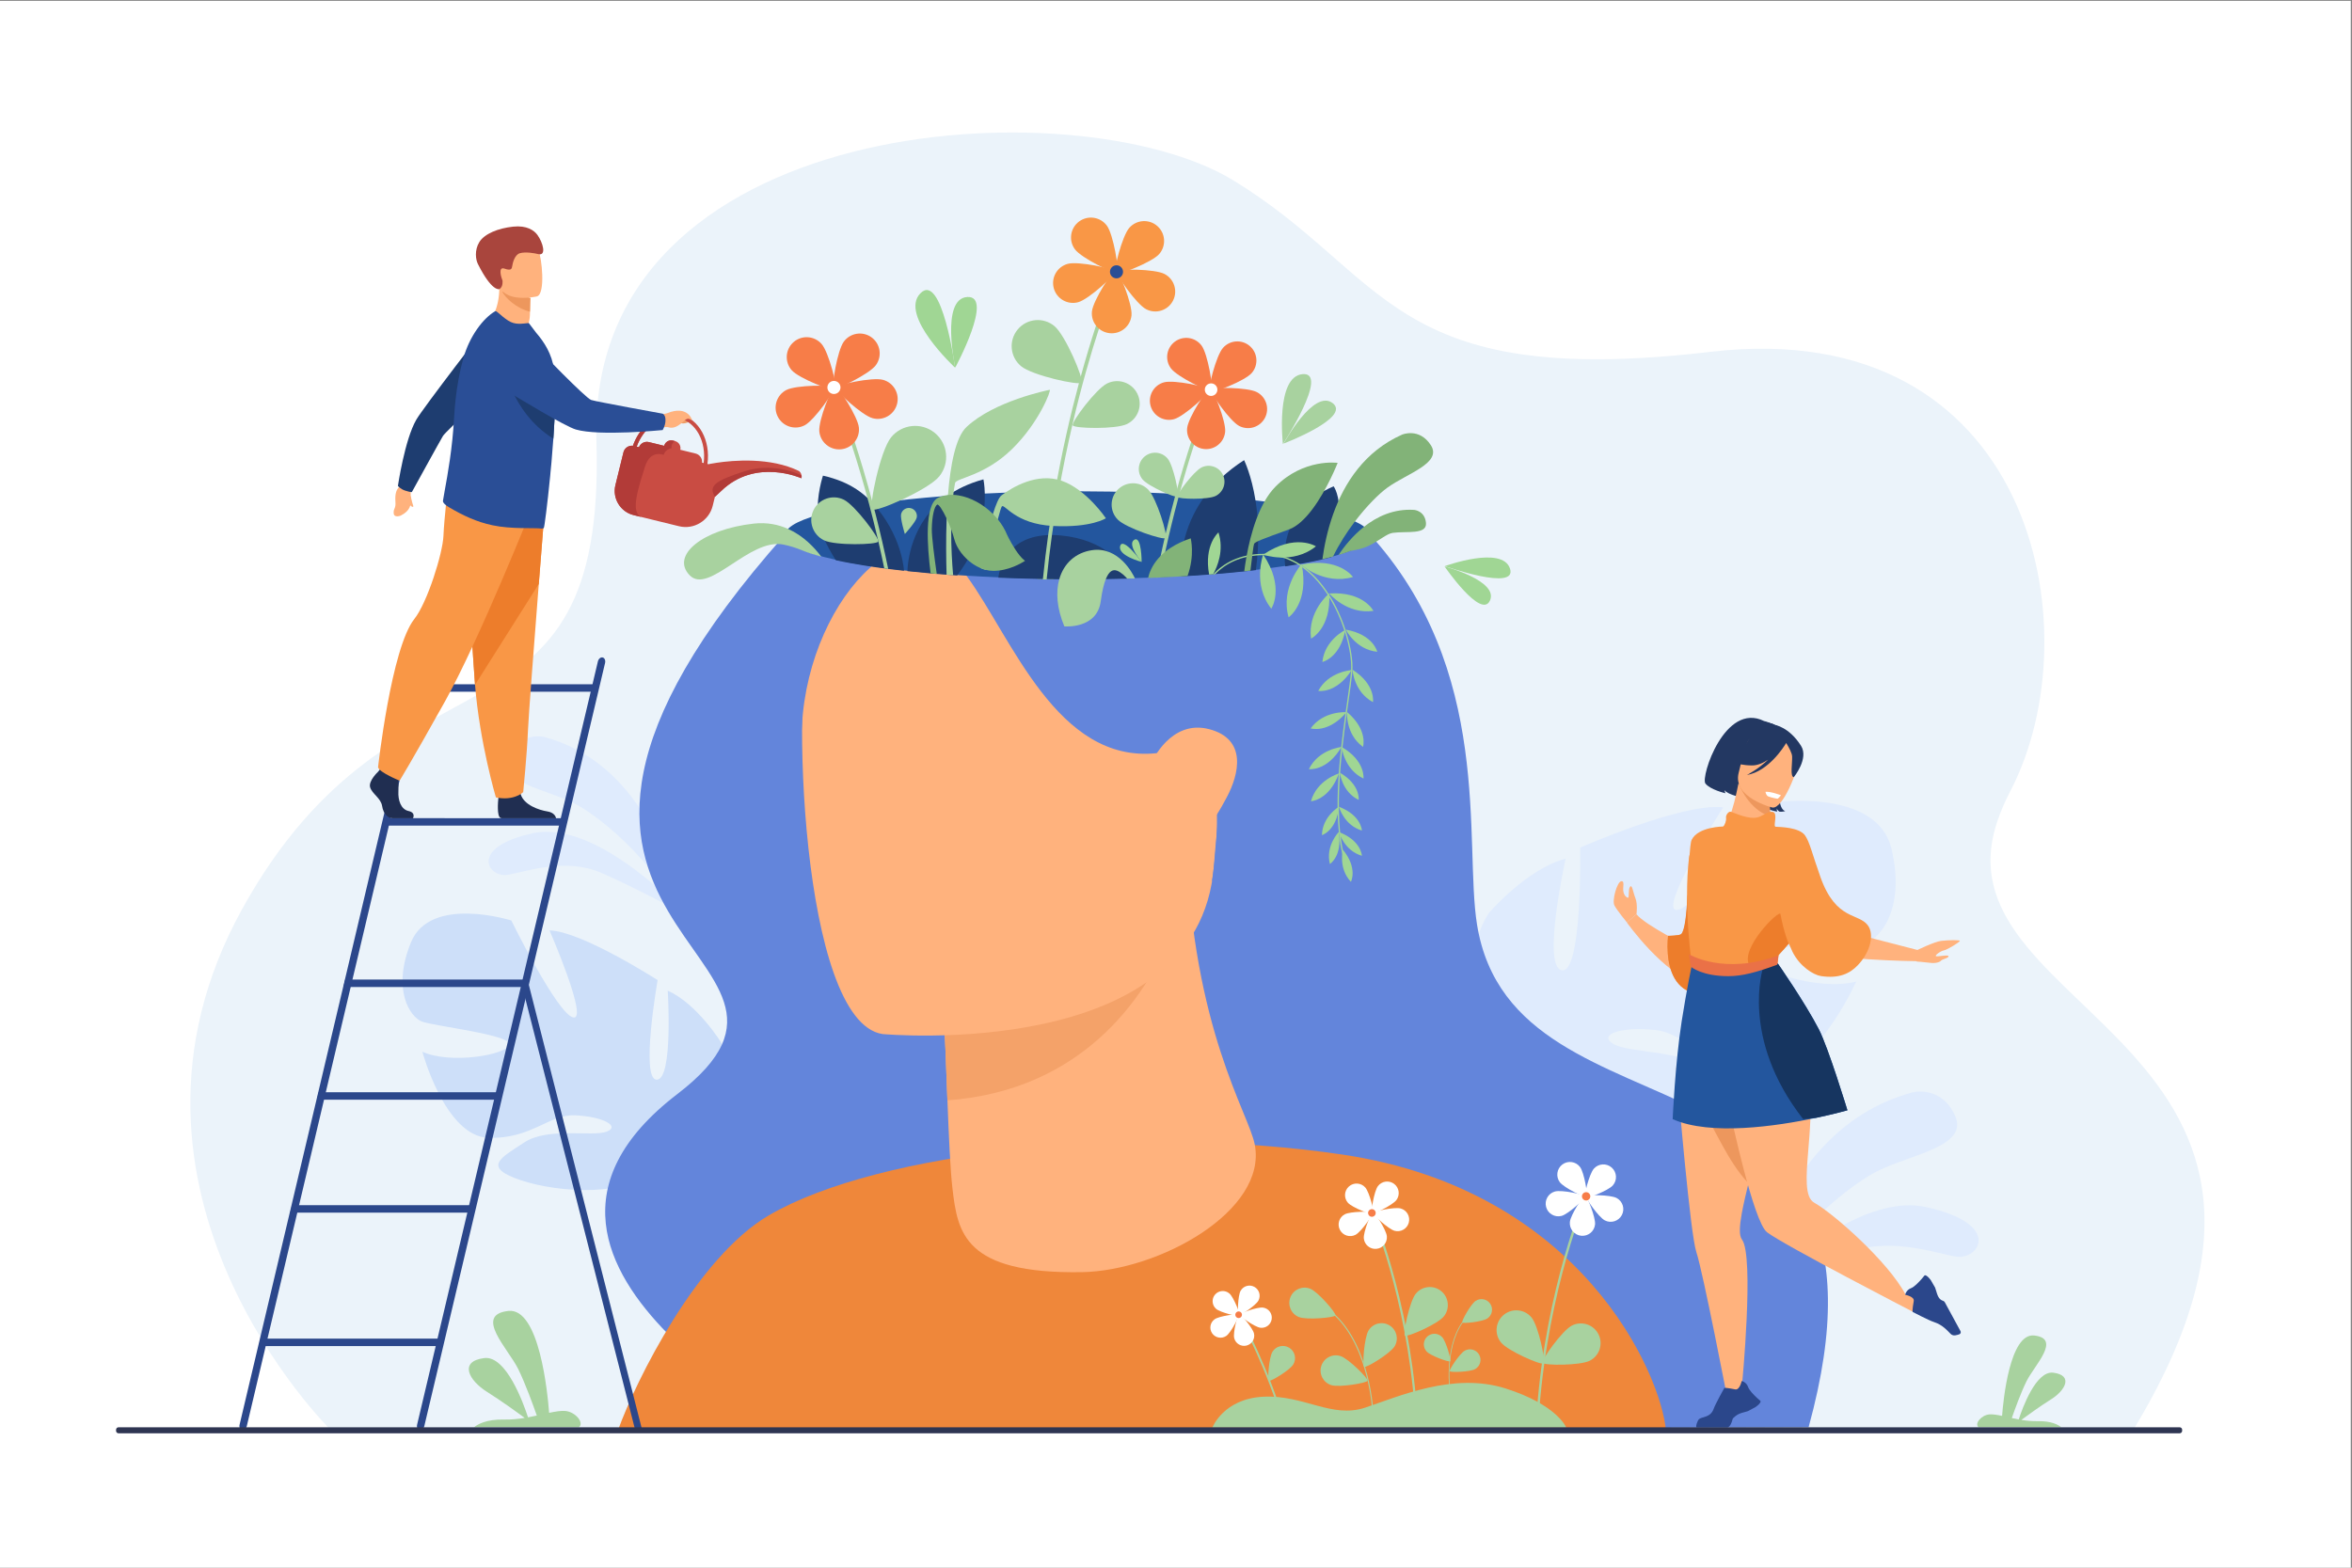 <?xml version="1.0" encoding="UTF-8" standalone="no"?> <svg xmlns:dc="http://purl.org/dc/elements/1.1/" xmlns:cc="http://creativecommons.org/ns#" xmlns:rdf="http://www.w3.org/1999/02/22-rdf-syntax-ns#" xmlns:svg="http://www.w3.org/2000/svg" xmlns="http://www.w3.org/2000/svg" viewBox="0 0 4000 2666.667" height="2666.667" width="4000" xml:space="preserve" id="svg2"><rect x="0" y="0" width="4000" height="2666.667" fill="#808080" stroke="none"/>  <defs id="defs6"></defs> <g transform="matrix(1.333,0,0,-1.333,0,2666.667)" id="g10"> <g transform="scale(0.1)" id="g12"> <g transform="scale(1.84)" id="g14"> <path id="path16" style="fill:#ffffff;fill-opacity:1;fill-rule:nonzero;stroke:none" d="M 16300,0 H 0 V 10866.7 H 16300 V 0"></path> </g> <g transform="scale(1.84)" id="g18"> <path id="path20" style="fill:#ebf3fa;fill-opacity:1;fill-rule:nonzero;stroke:none" d="M 14790.1,952.735 H 2295.44 c 0,0 -1695.057,1660.755 -616.64,3614.635 1078.41,1953.94 2526.79,971.35 2456.66,3245.49 -70.08,2274.24 3331.03,2469.54 4413.62,1810.18 C 9631.67,8963.6 9625.15,8169.42 11860,8432.21 c 2234.9,262.73 2661.9,-1927.72 2080.5,-3044.08 -39.4,-75.58 -69.8,-147.03 -92.2,-214.78 -4.4,-13.37 -8.5,-26.57 -12.3,-39.61 C 13454.8,3823 16426,3648.32 14790.1,952.735"></path> </g> <path id="path22" style="fill:#a8d29f;fill-opacity:1;fill-rule:nonzero;stroke:none" d="m 6047.85,1791.8 h 1338.74 c 71.74,60.8 -49.64,199 -176.47,208.3 -55.09,4.2 -124.74,-7.4 -204.33,-24.2 -18.42,244.7 -123.63,1344.7 -520.13,1300.5 -445.82,-49.5 0,-484.4 126.03,-741.9 93.36,-190.7 191.85,-464.2 236.85,-593.3 -36.2,-7.9 -73.67,-15.6 -111.95,-22.6 -59.09,181.4 -278.95,791.7 -558.55,756.2 -328.28,-41.7 -196.33,-286.4 36.35,-431.6 170.7,-106.8 380.33,-258.6 479.93,-332 -84.39,-13.7 -172.47,-23 -261.82,-20.9 -229.32,5.4 -341.25,-62.2 -384.65,-98.5"></path> <g transform="scale(1.623)" id="g24"> <path id="path26" style="fill:#a8d29f;fill-opacity:1;fill-rule:nonzero;stroke:none" d="m 16203.8,1104.01 h -650.6 c -34.9,29.57 24.1,96.73 85.7,101.23 26.8,2.03 60.7,-3.57 99.3,-11.77 9,118.92 60.1,653.49 252.8,632.05 216.6,-24.1 0,-235.43 -61.2,-360.57 -45.5,-92.73 -93.3,-225.63 -115.1,-288.36 17.5,-3.82 35.8,-7.51 54.4,-10.97 28.7,88.18 135.5,384.79 271.4,367.47 159.5,-20.21 95.4,-139.12 -17.7,-209.73 -82.9,-51.88 -184.8,-125.7 -233.2,-161.31 41,-6.72 83.8,-11.21 127.2,-10.17 111.5,2.59 165.9,-30.25 187,-47.87"></path> </g> <path id="path28" style="fill:#dfebfd;fill-opacity:1;fill-rule:nonzero;stroke:none" d="m 8739.42,8112.5 c 0,0 -224.89,2068.8 -1797.27,2488.2 0,0 -306.52,76.9 -452.67,-253 -146.16,-329.9 472.4,-409.2 837.83,-594.5 365.44,-185.3 1184.77,-880.4 1412.11,-1640.7"></path> <path id="path30" style="fill:#dfebfd;fill-opacity:1;fill-rule:nonzero;stroke:none" d="m 8753.06,8325.7 c 0,0 -1116.57,1225.7 -1950.27,1047 -833.7,-178.7 -575.08,-574.1 -323.88,-530.9 251.2,43.1 737.87,224.1 1199.92,22.1 462.05,-202.1 1074.23,-538.2 1074.23,-538.2"></path> <g transform="scale(1.541)" id="g32"> <path id="path34" style="fill:#dfebfd;fill-opacity:1;fill-rule:nonzero;stroke:none" d="m 14447.9,2013.52 c 0,0 173.8,1599.11 1389.2,1923.32 0,0 236.9,59.38 349.9,-195.59 113,-255.03 -365.1,-316.29 -647.6,-459.51 -282.5,-143.22 -915.8,-680.54 -1091.5,-1268.22"></path> </g> <g transform="scale(1.568)" id="g36"> <path id="path38" style="fill:#dfebfd;fill-opacity:1;fill-rule:nonzero;stroke:none" d="m 14185.6,2140.37 c 0,0 848,930.93 1481.2,795.18 633.2,-135.75 436.8,-436.07 246,-403.29 -190.7,32.77 -560.4,170.24 -911.3,16.83 -350.9,-153.48 -815.9,-408.72 -815.9,-408.72"></path> </g> <path id="path40" style="fill:#cddff9;fill-opacity:1;fill-rule:nonzero;stroke:none" d="m 8519.25,7362.9 c 0,0 71.61,-1135.1 -140.42,-1135.4 -212.04,-0.3 11.39,1270.6 11.39,1270.6 0,0 -969.64,623.4 -1379.05,634.3 0,0 505.5,-1162.3 299.93,-1110.3 -205.58,51.9 -787.77,1236.9 -787.77,1236.9 0,0 -1032.87,326.5 -1280,-279 -247.13,-605.4 -11.81,-952.5 139.95,-1011 151.77,-58.5 1158.26,-169.8 1116.02,-297 -42.24,-127.3 -746.69,-252.2 -1110.62,-87.9 0,0 290.1,-1082.7 844.67,-1098.3 554.57,-15.5 766.2,302.8 1108.73,286.9 342.54,-15.8 579.2,-137.9 398.25,-208.2 -180.95,-70.4 -747.58,62 -1050.45,-137.1 -302.87,-199.1 -542.49,-315.2 -46.43,-482.5 496.05,-167.4 1417.65,-215.1 1648.77,153.8 10.08,16.1 19.69,31.4 28.9,46.1 -15.03,-30.9 -28.9,-46.1 -28.9,-46.1 87.13,-66.4 195.62,-345 268.55,-557.5 9.69,-35.8 25.9,-85.7 50.71,-153.8 v 0 c 9.69,-30.6 17.37,-55.7 22.65,-73.1 123.89,-471.1 -67.03,-1234.5 -67.03,-1234.5 l 105.13,-42.7 c 337.57,751.5 -5.7,1445.6 -5.7,1445.6 -211.11,542.8 -143.18,984.9 -143.18,984.9 0,0 1046.57,427.1 681.81,1227.4 0,0 -308.92,502 -685.91,667.9"></path> <g transform="scale(1.492)" id="g42"> <path id="path44" style="fill:#dfebfd;fill-opacity:1;fill-rule:nonzero;stroke:none" d="m 16174.9,6146.19 c -125.1,531.77 -1020.9,397.1 -1020.9,397.1 0,0 -635.6,-901.71 -812.2,-917.73 -176.6,-16.09 392.7,876.91 392.7,876.91 -339.6,44.37 -1221.9,-343.48 -1221.9,-343.48 0,0 18.7,-1077.59 -156.4,-1049.71 -175.2,27.89 32.1,955 32.1,955 -333,-87.68 -653.7,-461.51 -653.7,-461.51 -405.7,-612.74 403,-1101.6 403,-1101.6 0,0 -1.6,-373.57 -246.8,-793.92 v 0 c 0,0 -54.8,-77.29 -112.2,-209.88 l 89.9,-3.01 c 8.1,23.86 17,46.85 26.7,68.9 0,0.14 0.1,0.27 0.2,0.41 0.1,0.27 0.3,0.6 0.4,0.94 6.6,13.67 16.2,33.11 28,56.77 0,0 0,0.07 0,0.07 0,0.06 0.1,0.06 0.1,0.13 29.3,52.76 49.2,91.84 61.9,120.05 0,0.07 0,0.21 0,0.27 88,165.77 214,381.41 294.6,424.78 0,0 -9.5,14.35 -17.9,41.83 5.7,-13.34 11.7,-27.21 17.9,-41.83 142.7,-334.48 910.3,-415.26 1341.9,-341.93 431.6,73.41 248.8,200.43 24.6,404.21 -224.3,203.7 -709.6,168.38 -849.9,250.02 -140.3,81.65 71.2,151.5 356.2,119.85 285,-31.57 418.3,-321.75 878.4,-381.2 460.1,-59.53 841.1,795.86 841.1,795.86 -322.1,-88.08 -887.7,106.85 -906,217.32 -18.3,110.53 827.6,71.05 960.7,99.54 133,28.49 372.6,284.15 247.5,815.84"></path> </g> <g transform="scale(1.188)" id="g46"> <path id="path48" style="fill:#a0d694;fill-opacity:1;fill-rule:nonzero;stroke:none" d="m 15516.7,10758.3 c 0,0 615.5,224.6 699.4,-25.9 83.9,-250.4 -699.4,25.9 -699.4,25.9 0,0 12.1,-38.1 0,0"></path> </g> <g transform="scale(1.173)" id="g50"> <path id="path52" style="fill:#a0d694;fill-opacity:1;fill-rule:nonzero;stroke:none" d="m 16206.4,10522.8 c -93.7,-213.7 -495,370.5 -495,370.5 0,0 588.6,-156.7 495,-370.5"></path> </g> <g transform="scale(1.041)" id="g54"> <path id="path56" style="fill:#a8d29f;fill-opacity:1;fill-rule:nonzero;stroke:none" d="m 15722.9,13772.3 c 0,0 -93.7,829.8 241.7,858.7 335.4,28.8 -241.7,-858.7 -241.7,-858.7 0,0 50.8,3.6 0,0"></path> </g> <g transform="scale(1.058)" id="g58"> <path id="path60" style="fill:#a8d29f;fill-opacity:1;fill-rule:nonzero;stroke:none" d="m 16069.9,14046.5 c 230.1,-175.1 -590.6,-488.1 -590.6,-488.1 0,0 360.5,663.2 590.6,488.1"></path> </g> <g transform="scale(1.015)" id="g62"> <path id="path64" style="fill:#a0d694;fill-opacity:1;fill-rule:nonzero;stroke:none" d="m 12005.6,15086.6 c 0,0 -708.9,656.1 -436.8,934.8 271.9,278.6 436.8,-934.8 436.8,-934.8 0,0 41.8,41.5 0,0"></path> </g> <path id="path66" style="fill:#a0d694;fill-opacity:1;fill-rule:nonzero;stroke:none" d="m 12340.8,16215.1 c 344.2,21.1 -153.3,-900.8 -153.3,-900.8 0,0 -191,879.7 153.3,900.8"></path> <g transform="scale(1.503)" id="g68"> <path id="path70" style="fill:#6385db;fill-opacity:1;fill-rule:nonzero;stroke:none" d="M 15352.2,1191.98 6679.57,1162.9 c -4.39,3.53 -7.65,6.79 -9.78,9.72 -0.46,0.66 -0.93,1.46 -1.26,2.06 -12.51,22.82 -71.17,67.13 -158.91,130.06 v 0.07 c -178.71,128.33 -478.04,334.37 -751.59,593.36 -15.45,14.57 -30.73,29.27 -45.89,44.24 -13.56,13.24 -27.06,26.74 -40.35,40.31 -534.83,541.87 -903.16,1287.18 77.26,2038.01 1614.36,1236.48 -2128.43,1325.03 912.69,4747.99 23.42,26.35 4889.86,87.52 4954.36,17.38 1069.1,-1162.29 809.9,-2629.83 921.6,-3325.38 315.9,-1966.69 3762.3,-818.96 2814.5,-4268.74"></path> </g> <g transform="scale(1.304)" id="g72"> <path id="path74" style="fill:#ef873a;fill-opacity:1;fill-rule:nonzero;stroke:none" d="M 16300,1340.96 H 6044.87 c 177.61,494.8 775.59,1695.6 1475.36,2105.79 1080.39,633.35 3595.67,894.95 5613.07,596.07 2347.1,-347.67 3117,-2148.91 3166.7,-2701.86"></path> </g> <path id="path76" style="fill:#ffb27d;fill-opacity:1;fill-rule:nonzero;stroke:none" d="m 13799,3771.2 c -1501,-23.1 -1581.3,504.4 -1647.4,1069.5 -27.4,234 -45.2,638.2 -64.1,1123.1 -7.9,203.1 -16.1,420.3 -25.2,645 -17.4,433.2 -50.8,878.5 -80.7,1225.4 -32.9,379.3 -61.8,641 -61.8,641 l 3035.4,721.6 180.5,42.7 c 81.6,-2376.2 795.3,-3436.7 872.9,-3839.8 163.2,-848 -1224.2,-1613.3 -2209.6,-1628.5"></path> <path id="path78" style="fill:#f4a269;fill-opacity:1;fill-rule:nonzero;stroke:none" d="M 14952.4,8118.1 C 14616.2,7243 13780.3,6086.6 12087.5,5963.8 c -7.9,203.1 -16.1,420.3 -25.2,645 -17.4,433.2 -50.8,878.5 -80.7,1225.4 l 2970.8,283.9"></path> <g transform="scale(1.002)" id="g80"> <path id="path82" style="fill:#ffb27d;fill-opacity:1;fill-rule:nonzero;stroke:none" d="m 11236.4,6796.14 c 0,0 4025.9,-373.13 4219.8,2137.64 193.7,2510.72 843.8,4153.42 -1718.5,4497.82 -2562.2,344.4 -3136.1,-575.1 -3404.7,-1397.3 -268.4,-822.3 -138.8,-5076.33 903.4,-5238.16"></path> </g> <g transform="scale(1.091)" id="g84"> <path id="path86" style="fill:#6385db;fill-opacity:1;fill-rule:nonzero;stroke:none" d="m 15063.3,8693.25 c -365.6,-332.67 -508.1,-836.75 -889.7,-656.54 0,0 0.3,1.75 1,5.14 0.1,1.74 0.5,4.12 1,6.77 0.3,2.29 0.7,4.86 1.2,7.7 0.2,2.11 0.6,4.31 0.9,6.69 11.1,73.38 41.5,291.34 50.9,540.36 v 0.55 c 2.6,69.36 3.6,140.91 2.1,212.37 -8.9,427.89 -106.3,853.36 -476.2,753.9 -79.1,-21.27 -155.4,-35.51 -229.3,-43.31 -1163.7,-123.01 -1692.7,1350.62 -2217.4,2067.72 -168.8,230.9 -337.3,383.4 -526.4,378.7 -205.2,-4.9 -414.5,-106.3 -606.8,-277.7 -417.94,-372.6 -755.47,-1076.7 -796.33,-1845.19 0,-0.7 -0.09,-1.38 -0.09,-1.98 v -0.1 c -33.9,-611.27 -513.49,879.17 125.89,1963.97 136.6,231.8 6029.43,213.1 6143.93,-63.7 14.8,-35.5 29,-71.9 42.7,-108.9 609.3,-1643.85 131.2,-2256.59 -627.4,-2946.45"></path> </g> <g transform="scale(1.072)" id="g88"> <path id="path90" style="fill:#23569e;fill-opacity:1;fill-rule:nonzero;stroke:none" d="m 16300,12291.3 c 0,-15.3 -4.4,-30.5 -13.2,-45.5 -5.7,-10.3 -13.9,-20.5 -23.7,-30.7 -0.6,-0.6 -1.2,-1.3 -1.9,-1.9 -37.4,-37.4 -101.5,-73.5 -189.1,-107.9 -38.2,-15 -81.1,-29.7 -128.4,-44.1 -3.2,-1 -6.6,-2 -10.1,-3 -20.6,-6.2 -42,-12.4 -64.2,-18.5 -5.1,-1.4 -10.1,-2.8 -15.3,-4.2 -35.2,-9.2 -72.3,-18.4 -111.2,-27.5 -62.6,-14.5 -129.9,-28.5 -201.5,-41.9 -21.1,-3.9 -42.5,-7.8 -64.2,-11.7 -7.9,-1.3 -15.7,-2.8 -23.7,-4.2 -48,-8.3 -97.7,-16.4 -149.1,-24.2 -54.3,-8.3 -110.6,-16.3 -168.6,-24.1 h -0.2 c -41.2,-5.5 -83.3,-11 -126.4,-16.1 -19.1,-2.3 -38.3,-4.7 -57.7,-7 -22,-2.5 -44.1,-5 -66.5,-7.4 -24.3,-2.7 -48.7,-5.4 -73.6,-7.9 -109.7,-11.6 -224.2,-22.2 -342.8,-31.8 -8.1,-0.7 -16.1,-1.3 -24.3,-1.9 -0.4,-0.1 -0.7,-0.1 -1.1,-0.1 -16,-1.3 -32.1,-2.5 -48.2,-3.7 -83.9,-6.5 -169.8,-12.4 -257.4,-17.8 -1.7,-0.1 -3.6,-0.2 -5.4,-0.3 -23.6,-1.4 -47.2,-2.8 -71,-4.1 -82.6,-4.7 -166.7,-9.1 -252,-12.9 -14.7,-0.6 -29.3,-1.2 -44.1,-1.8 -32,-1.4 -64.2,-2.6 -96.7,-3.8 -51.6,-2 -103.6,-3.8 -156.1,-5.4 -15.5,-0.5 -31.1,-0.9 -46.7,-1.3 -15.4,-0.5 -30.9,-0.9 -46.3,-1.2 -83.7,-2.2 -168.4,-4 -254,-5.2 -113,-1.6 -227.5,-2.5 -343.4,-2.5 -70.8,0 -141.1,0.3 -210.8,1 -21.4,0.2 -42.7,0.4 -63.9,0.7 -27.4,0.3 -54.5,0.7 -81.6,1.1 -14.9,0.2 -29.8,0.4 -44.7,0.7 -23.6,0.4 -47.2,0.8 -70.6,1.3 -158.6,3.2 -313.7,8 -464.6,14.3 -135.3,5.6 -267.3,12.6 -395.4,20.6 -31.9,2 -63.7,4 -95.2,6.2 -16,1 -32,2.1 -47.9,3.2 -26.1,1.8 -52,3.7 -77.8,5.6 -39.5,3 -78.5,6.1 -117.1,9.2 -24.4,2 -48.6,4 -72.7,6.2 -94.9,8.2 -186.9,17.1 -275.8,26.6 -13.9,1.5 -27.7,3 -41.5,4.5 -115.7,12.8 -225.7,26.6 -329.8,41.3 -108.8,15.5 -211,31.9 -305.9,49.3 -31.9,5.9 -63.1,11.9 -93.2,17.9 -28.1,5.7 -55.46,11.4 -81.96,17.2 -51.23,11.2 -99.57,22.7 -144.92,34.5 -9.52,2.5 -19.13,5 -28.37,7.6 -84.63,22.8 -157.98,46.7 -219.29,71.6 -0.93,0.4 -2.05,0.9 -3.17,1.3 -5.32,2.1 -10.73,4.3 -15.86,6.5 -0.56,0.3 -1.22,0.6 -1.77,0.8 -125.98,54 -194.47,112 -194.47,172.4 0,2.8 0.09,5.4 0.46,8.1 2.34,23.8 15.4,47.1 38.45,70 14.09,14.2 32.1,28.1 53.65,41.9 66.82,42.6 168.44,83.2 300.2,121 51.04,14.6 106.66,28.9 166.47,42.7 128.98,29.8 277.78,57.5 443.48,82.7 42.4,6.5 86.1,12.8 130.8,19 216.6,29.6 458.2,55.1 719.6,75.9 25.7,2 51.5,4 77.5,6 3.6,0.3 7.2,0.5 10.8,0.8 20.7,1.4 41.6,3 62.6,4.5 21.6,1.5 43.3,3 65.1,4.5 101.5,6.6 205.5,12.7 311.8,18 77.9,3.9 157.1,7.4 237.3,10.4 h 0.1 c 194.6,7.5 395.7,12.5 601.8,14.7 15,0.2 30,0.3 45.1,0.4 70.5,0.7 141.6,1 213.1,1 15.7,0 31.3,0 47,-0.1 115.4,-0.2 229.4,-1.3 341.8,-3.2 238.4,-3.9 469.6,-11.5 691.1,-22.3 31.6,-1.6 63,-3.2 94.3,-4.8 14.6,-0.8 29.2,-1.6 43.7,-2.4 35.2,-2 70,-4.1 104.7,-6.3 68.1,-4.1 135.1,-8.6 200.8,-13.5 115.3,-8.4 227,-17.8 334.8,-28.1 92.4,-8.7 181.7,-18.1 268,-28.2 34.8,-4 69.1,-8.1 103,-12.3 27.9,-3.6 55.4,-7.1 82.6,-10.7 135.5,-18.1 261.5,-37.7 376.7,-58.7 38.1,-7 75.1,-14.1 110.9,-21.4 91.1,-18.4 174.3,-37.8 248.7,-58.2 27.4,-7.4 53.7,-15 78.6,-22.6 14.4,-4.5 28.4,-8.9 42,-13.4 51.7,-17.2 97.3,-34.7 136.7,-52.6 44.2,-20.3 80.3,-41 108,-62.3 3.4,-2.6 6.8,-5.3 10,-7.9 23.4,-19.6 39.7,-39.8 48,-60.1 4.5,-10.8 6.7,-21.6 6.7,-32.5"></path> </g> <path id="path92" style="fill:#1e3d70;fill-opacity:1;fill-rule:nonzero;stroke:none" d="m 11533.4,12721.4 c -124,13.7 -241.9,28.5 -353.5,44.2 -116.6,16.6 -226.1,34.2 -327.8,52.9 -34.2,6.3 -67.6,12.7 -99.9,19.2 -30.1,6 -59.4,12.2 -87.8,18.3 -0.1,0 -0.1,0.2 -0.1,0.2 -133.8,208.2 -219,402 -230.4,574 -17.2,260.7 65.8,505.1 65.8,505.1 356.7,-80.8 549.8,-238.9 706,-434.7 310.5,-388.9 327.7,-779.2 327.7,-779.2"></path> <path id="path94" style="fill:#ffb27d;fill-opacity:1;fill-rule:nonzero;stroke:none" d="m 14696.4,10281.8 c 0,0 239.1,546.1 729,419 490,-127.1 382.3,-575.9 227.5,-866.9 -154.9,-291.1 -353.9,-643.9 -804.3,-588.7 -450.5,55.2 -152.2,1036.6 -152.2,1036.6"></path> <g transform="scale(1.117)" id="g96"> <path id="path98" style="fill:#82b378;fill-opacity:1;fill-rule:nonzero;stroke:none" d="m 15906.9,11821.9 c -69.2,-10 -154.6,-90.5 -275.7,-148.6 -60.4,-29 -125.3,-43.8 -210.3,-58.5 -36.7,-14.4 -77.8,-28.5 -123.2,-42.3 -3.2,-1 -6.4,-1.9 -9.7,-2.9 65.7,97.4 162.7,219.2 289.5,320.1 150.6,119.8 343.1,210.1 575.4,194.8 0,0 121.8,-9.7 134.5,-148.7 12.6,-138.8 -223.7,-91.3 -380.5,-113.9"></path> </g> <path id="path100" style="fill:#a8d29f;fill-opacity:1;fill-rule:nonzero;stroke:none" d="m 11332,12745.2 c -50.2,243.3 -103.3,471.2 -156.8,681.9 -11,42.9 -21.9,85.1 -32.8,126.7 -1.6,6.1 -3.2,12.3 -4.8,18.3 -81.3,308 -161.9,575.2 -233.5,794.2 -100.6,308.6 -182.8,522.4 -222.8,622 -9,22.6 -15.9,39.2 -20.3,49.9 -2.3,5.4 -3.9,9.1 -4.8,11.4 -0.5,1.1 -0.8,1.8 -0.9,2.2 l -6.7,-2.9 -10.1,-4.4 -18.5,-7.9 -5,-2.2 -3.8,-1.6 c 0.3,-0.8 1.3,-2.9 2.9,-6.7 1.8,-4.3 4.5,-10.7 7.9,-19.1 3.4,-8 7.4,-17.9 12.1,-29.6 39.4,-97.8 126.1,-321.7 232.3,-649.4 68.9,-212.7 146,-469 223.8,-763 37.4,-141.8 75.1,-292.3 112,-450.9 0,0 0,0 0,-0.1 1.2,-5 2.3,-9.9 3.5,-14.9 25.9,-111.8 51.4,-227.7 76.4,-347.4 l 49.9,-6.5"></path> <path id="path102" style="fill:#f77d48;fill-opacity:1;fill-rule:nonzero;stroke:none" d="m 10101.1,15280.5 c 92.8,-105 526.9,-274 556.9,-247.5 30,26.4 -83.8,478.2 -176.5,583.3 -92.7,105 -253,115 -358,22.3 -105.1,-92.7 -115.1,-253 -22.4,-358.1"></path> <path id="path104" style="fill:#f77d48;fill-opacity:1;fill-rule:nonzero;stroke:none" d="m 10766.5,15646.7 c -83.7,-112.3 -159.8,-572 -127.7,-595.9 32,-23.9 450.8,180.4 534.5,292.7 83.7,112.3 60.5,271.3 -51.8,355 -112.4,83.7 -271.3,60.5 -355,-51.8"></path> <path id="path106" style="fill:#f77d48;fill-opacity:1;fill-rule:nonzero;stroke:none" d="m 11265.9,15158 c -135.2,36.8 -590.8,-60.5 -601.3,-99.1 -10.5,-38.6 332.7,-353.6 467.9,-390.4 135.2,-36.9 274.6,42.9 311.4,178 36.9,135.2 -42.8,274.6 -178,311.5"></path> <path id="path108" style="fill:#f77d48;fill-opacity:1;fill-rule:nonzero;stroke:none" d="m 10958.1,14548.6 c -13.5,139.5 -266,531 -305.8,527.1 -39.8,-3.8 -212.7,-436.4 -199.2,-575.9 13.5,-139.4 137.4,-241.6 276.9,-228.1 139.4,13.5 241.6,137.5 228.1,276.9"></path> <path id="path110" style="fill:#f77d48;fill-opacity:1;fill-rule:nonzero;stroke:none" d="m 10267,14578.6 c 124.1,65.1 391.3,446.8 372.7,482.2 -18.6,35.4 -484.5,32.1 -608.5,-33 -124.07,-65.1 -171.83,-218.5 -106.71,-342.5 65.12,-124 218.51,-171.8 342.51,-106.7"></path> <path id="path112" style="fill:#ffffff;fill-opacity:1;fill-rule:nonzero;stroke:none" d="m 10557.2,15073.9 c 7.2,45.6 50.1,76.6 95.6,69.4 45.6,-7.3 76.6,-50.1 69.4,-95.7 -7.3,-45.5 -50.1,-76.6 -95.7,-69.3 -45.5,7.2 -76.6,50.1 -69.3,95.6"></path> <path id="path114" style="fill:#a8d29f;fill-opacity:1;fill-rule:nonzero;stroke:none" d="m 11368.7,14424.3 c -137.8,-169.6 -286.6,-880.7 -238.2,-920.1 48.4,-39.3 714.3,251.3 852.1,420.9 137.9,169.5 112.2,418.7 -57.3,556.5 -169.5,137.8 -418.7,112.2 -556.6,-57.3"></path> <path id="path116" style="fill:#a8d29f;fill-opacity:1;fill-rule:nonzero;stroke:none" d="m 10765.1,13629.1 c 143.1,-69.8 459.7,-494.4 439.7,-535.2 -19.9,-40.9 -549.3,-53 -692.5,16.8 -143.1,69.8 -202.6,242.4 -132.8,385.6 69.8,143.1 242.4,202.6 385.6,132.8"></path> <path id="path118" style="fill:#a8d29f;fill-opacity:1;fill-rule:nonzero;stroke:none" d="m 10478.7,12901.2 c -90.7,24.5 -169.3,50 -235,76.7 -1,0.4 -2.2,1 -3.4,1.4 -5.6,2.4 -11.2,4.7 -17,7 -0.6,0.3 -1.3,0.7 -1.9,0.9 -64.9,26.5 -139.4,50.3 -224.49,68.2 -431.37,91 -952.75,-644 -1197.96,-391.5 -245.2,252.7 163.83,586.5 816.88,659.4 168.26,18.7 314.49,-11.8 438.87,-67.7 194.6,-87.3 335.8,-236.5 424,-354.4"></path> <path id="path120" style="fill:#1e3d70;fill-opacity:1;fill-rule:nonzero;stroke:none" d="m 12211.5,12662.1 c -17.1,1.1 -34.3,2.3 -51.3,3.5 -28,1.9 -55.8,4 -83.4,6 -42.3,3.1 -84.1,6.5 -125.5,9.8 -26.2,2.2 -52.1,4.3 -77.9,6.6 -101.7,8.9 -200.3,18.4 -295.6,28.6 1.7,89.7 32.5,617.2 504.1,956.1 122.7,88.2 275.3,163.5 465.1,215.1 0,0 15.2,-69.7 17.5,-185.3 4.8,-228.5 -40.7,-636.3 -353,-1040.4"></path> <path id="path122" style="fill:#1e3d70;fill-opacity:1;fill-rule:nonzero;stroke:none" d="m 16022.7,12729.9 c -23.6,-2.7 -47.3,-5.4 -71.3,-8 -26,-2.9 -52.2,-5.7 -78.8,-8.4 -117.6,-12.4 -240.3,-23.9 -367.4,-34.1 -8.7,-0.8 -17.3,-1.4 -26,-2.1 -0.5,-0.1 -0.8,-0.1 -1.2,-0.1 -17.2,-1.4 -34.4,-2.7 -51.7,-4 -91.8,-7 -185.7,-13.5 -281.6,-19.3 -25.3,-1.5 -50.6,-3 -76.1,-4.4 -13.5,197.7 2.6,617.2 304.5,1025.1 117.8,159.2 279.3,316.8 499.5,458.6 0,0 94,-187.3 146.4,-519 36.4,-230.1 52.7,-529.7 3.7,-884.3"></path> <path id="path124" style="fill:#a8d29f;fill-opacity:1;fill-rule:nonzero;stroke:none" d="m 15478.9,15005.8 c -0.3,-0.6 -1.2,-2.8 -2.7,-6.4 -1.7,-4.1 -4.3,-10.1 -7.5,-18.1 -3.3,-7.7 -7.1,-17.3 -11.7,-28.5 -37.9,-93.8 -121.1,-308.8 -223.1,-623.5 -58.2,-179.9 -122.7,-392.5 -188.2,-633.6 -19.5,-71.9 -39.3,-146.5 -58.9,-223.4 -12.6,-49.8 -25.4,-100.5 -38,-152.3 -51.7,-212.1 -102.6,-440.9 -150.3,-684.3 -15.7,-0.7 -31.4,-1.3 -47.2,-2 50.8,260.7 105.4,504.7 160.8,729.6 8.5,34.6 17.2,69 25.7,102.6 20.4,80.1 40.7,157.6 61,232.4 69.4,256 137.7,480.1 198.8,667.8 96.7,296.4 175.7,501.7 214,597.2 8.7,21.7 15.4,37.7 19.5,47.9 2.3,5.2 3.8,8.7 4.8,10.9 0.3,1 0.6,1.6 0.7,1.9 l 6.2,-2.7 10.1,-4.3 17.8,-7.6 4.8,-2.1 3.4,-1.5"></path> <path id="path126" style="fill:#f77d48;fill-opacity:1;fill-rule:nonzero;stroke:none" d="m 15968.7,15243.7 c -89.1,-100.8 -505.9,-263.1 -534.7,-237.7 -28.8,25.4 80.4,459.2 169.4,560.1 89.1,100.8 243,110.4 343.8,21.4 100.9,-89 110.5,-242.9 21.5,-343.8"></path> <path id="path128" style="fill:#f77d48;fill-opacity:1;fill-rule:nonzero;stroke:none" d="m 15329.8,15595.3 c 80.4,-107.9 153.4,-549.2 122.7,-572.1 -30.8,-23 -432.9,173.1 -513.3,281 -80.3,107.9 -58.1,260.5 49.8,340.8 107.9,80.4 260.5,58.2 340.8,-49.7"></path> <path id="path130" style="fill:#f77d48;fill-opacity:1;fill-rule:nonzero;stroke:none" d="m 14850.3,15126.1 c 129.8,35.3 567.3,-58.1 577.4,-95.2 10.1,-37 -319.5,-339.5 -449.3,-374.8 -129.8,-35.4 -263.7,41.1 -299,170.9 -35.4,129.8 41.1,263.7 170.9,299.1"></path> <path id="path132" style="fill:#f77d48;fill-opacity:1;fill-rule:nonzero;stroke:none" d="m 15145.9,14541 c 12.9,133.9 255.4,509.8 293.6,506.1 38.2,-3.7 204.2,-419.1 191.3,-553 -13,-133.9 -132,-231.9 -265.9,-219 -133.9,13 -232,132 -219,265.9"></path> <path id="path134" style="fill:#f77d48;fill-opacity:1;fill-rule:nonzero;stroke:none" d="m 15809.4,14569.8 c -119.1,62.5 -375.6,428.9 -357.8,462.9 17.8,34 465.2,30.9 584.3,-31.6 119.1,-62.5 164.9,-209.8 102.4,-328.9 -62.5,-119.1 -209.8,-165 -328.9,-102.4"></path> <path id="path136" style="fill:#ffffff;fill-opacity:1;fill-rule:nonzero;stroke:none" d="m 15530.8,15045.4 c -7,43.7 -48.1,73.5 -91.8,66.5 -43.8,-6.9 -73.6,-48 -66.6,-91.8 7,-43.7 48.1,-73.6 91.8,-66.6 43.8,7 73.6,48.1 66.6,91.9"></path> <path id="path138" style="fill:#a8d29f;fill-opacity:1;fill-rule:nonzero;stroke:none" d="m 14898.5,14151.3 c 72.5,-89.1 150.7,-463 125.3,-483.7 -25.5,-20.7 -375.6,132.1 -448.1,221.3 -72.4,89.1 -58.9,220.1 30.2,292.6 89.1,72.4 220.1,58.9 292.6,-30.2"></path> <path id="path140" style="fill:#a8d29f;fill-opacity:1;fill-rule:nonzero;stroke:none" d="m 14650.6,13755.9 c 105.2,-107.8 251.6,-586.8 220.9,-616.8 -30.8,-30.1 -506.1,128 -611.3,235.8 -105.3,107.8 -103.2,280.5 4.7,385.7 107.8,105.2 280.5,103.1 385.7,-4.7"></path> <path id="path142" style="fill:#a8d29f;fill-opacity:1;fill-rule:nonzero;stroke:none" d="m 15330.5,14040.4 c -100.7,-49.1 -323.5,-348 -309.5,-376.7 14,-28.8 386.6,-37.3 487.4,11.8 100.7,49.2 142.6,170.7 93.5,271.4 -49.2,100.7 -170.6,142.6 -271.4,93.5"></path> <g transform="scale(1.049)" id="g144"> <path id="path146" style="fill:#1e3d70;fill-opacity:1;fill-rule:nonzero;stroke:none" d="m 16289.4,12787.6 c -5.1,-126.2 -31,-289.1 -96.4,-494.8 -36.1,-9.5 -73.9,-18.9 -113.6,-28.1 -64,-14.8 -132.7,-29.1 -205.9,-42.8 -21.5,-4 -43.4,-8 -65.6,-12 -8,-1.4 -16,-2.8 -24.1,-4.3 -49.1,-8.5 -99.8,-16.7 -152.3,-24.8 -15.4,117 -30.6,440.4 210.4,711.2 87.8,98.8 209.8,190.5 378.2,262.7 0,0 79.9,-103.7 69.3,-367.1"></path> </g> <g transform="scale(1.129)" id="g148"> <path id="path150" style="fill:#82b378;fill-opacity:1;fill-rule:nonzero;stroke:none" d="m 15679.1,12208.1 c -95.1,-68.7 -235.4,-208 -370.2,-386 -88.9,-117.3 -175.4,-251.4 -244.8,-393.4 -37.7,-10.2 -77.8,-20.2 -120.1,-30 20.5,150.7 56.9,327.9 120.7,507.5 125.1,351.8 355.7,712.6 779.8,900.7 0,0 194.1,82.6 324.8,-119.5 130.7,-202.3 -268.8,-319.1 -490.2,-479.3"></path> </g> <g transform="scale(1.059)" id="g152"> <path id="path154" style="fill:#a0d694;fill-opacity:1;fill-rule:nonzero;stroke:none" d="m 16293.3,10811.1 c -0.3,-4.4 -0.6,-8.7 -0.9,-12.9 -0.5,-6.2 -1.1,-12.6 -1.7,-19.2 0,0 0,0 0,-0.1 -8.2,-86.3 -25.3,-205.5 -44.8,-341.9 -5.9,-42.3 -12.3,-86.2 -18.6,-131.7 -1.3,-9 -2.5,-18 -3.9,-27.2 0,-0.1 0,-0.1 0,-0.2 -17.1,-124.1 -35,-258.5 -50.3,-397.76 -1.4,-12.93 -2.8,-25.87 -4.1,-38.8 v -0.11 c -9.5,-87.82 -17.7,-177.29 -24.1,-267.35 -0.7,-7.84 -1.1,-15.7 -1.6,-23.54 0,0 0,0 0,-0.1 -9,-130.63 -14,-261.85 -12.9,-389.96 0,-7.83 0.1,-15.67 0.2,-23.51 1.4,-95.25 6.1,-188.62 15.4,-278.31 1.6,-15.95 3.3,-31.81 5.3,-47.39 0,-0.09 0,-0.18 0.1,-0.28 7.4,-61.36 17,-121.03 29.3,-178.05 4.3,-20.95 9.1,-41.63 14.3,-62.02 l -15.7,-3.97 c -5,19.64 -9.7,39.66 -13.9,59.86 0.1,0.09 0,0.09 0,0.09 -11.4,53.06 -20.6,108.1 -28,164.83 0,0.1 0,0.29 -0.1,0.47 -2.7,21.62 -5.3,43.53 -7.5,65.62 v 0.28 c -8.6,83.36 -13.3,169.74 -15.1,257.82 0.1,0.1 0.1,0.1 0,0.19 -0.2,14.45 -0.4,28.89 -0.5,43.52 -1.1,131.13 4.1,265.56 13.3,399.27 0,0 0,0 0,0.1 0.2,3.77 0.6,7.54 0.9,11.31 7.4,105.86 17.5,211.11 28.8,313.6 0,0 0,0 0,0.11 0.1,1.52 0.3,3.05 0.5,4.59 15.7,141.89 33.9,278.49 51.5,404.19 0.7,5.8 1.6,11.5 2.3,17.1 6.4,44.7 12.5,87.9 18.5,129.5 20.9,146.8 38.9,273.5 46.2,360.4 0.1,1.2 0.2,2.4 0.3,3.6 0.3,4.2 0.7,8.6 0.8,13.1 6,114.3 -18.9,282.5 -76.3,462.9 0,0 0,0 0,0.1 -1.5,4.7 -3.2,9.5 -4.7,14.3 -44.5,136.1 -107.4,278.6 -189.2,409.4 -4.5,7 -8.8,14 -13.4,20.9 -37.2,57.6 -78.3,112.7 -123.2,163.7 -61.4,70.1 -126.4,128.6 -194.3,175.3 -5.1,3.5 -10.2,6.9 -15.3,10.3 -8.8,5.8 -17.7,11.4 -26.7,16.8 -62.7,38 -127.8,66.3 -195.3,84.7 0,0 -0.1,-0.1 -0.2,0 -51.7,14.1 -104.8,22.5 -159,25 -9.4,0.4 -18.7,0.7 -27.9,0.9 -8.5,0.2 -17,0.3 -25.3,0.3 -3.1,0 -6.1,0 -9.2,-0.1 h -0.1 c -279,-2.1 -462,-110.4 -579.4,-230.7 -8.2,-0.8 -16.3,-1.4 -24.6,-2 121.3,130.3 315.6,250.8 619.3,248.9 0.1,0.1 0.1,0 0.1,0 15.5,0 31.6,-0.4 47.7,-1.1 72.5,-3.4 142.7,-16.8 210.5,-40.4 57.6,-19.9 113.4,-47 167.3,-81.3 4.6,-2.7 8.9,-5.7 13.3,-8.5 0.2,-0.1 0.3,-0.2 0.4,-0.3 0.4,-0.2 0.8,-0.5 1.2,-0.7 0,0 0,0 0,-0.1 23.9,-15.8 47.6,-33.2 70.9,-52 0,-0.1 0.1,-0.2 0.2,-0.3 47.8,-38.6 94.1,-83.3 138.6,-134 45.2,-51.3 86.4,-106.8 123.9,-164.6 0.3,-0.4 0.5,-0.8 0.8,-1.2 0,0 0,-0.2 0.1,-0.2 89.6,-138.4 157.7,-291 204.9,-436.5 2.7,-8.7 5.6,-17.3 8.2,-25.8 55.7,-179.5 79.4,-346 72.7,-458.9"></path> </g> <g transform="scale(1.05)" id="g156"> <path id="path158" style="fill:#a0d694;fill-opacity:1;fill-rule:nonzero;stroke:none" d="m 16300,9974.34 c 0,0 -277.8,-27.23 -396.1,-269.58 0,0 219.2,-29.96 396.1,269.58"></path> </g> <g transform="scale(1.048)" id="g160"> <path id="path162" style="fill:#a0d694;fill-opacity:1;fill-rule:nonzero;stroke:none" d="m 16300,9670.83 c 0,0 -268.5,-77.87 -340.5,-338.31 0,0 221.3,10.78 340.5,338.31"></path> </g> <g transform="scale(1.048)" id="g164"> <path id="path166" style="fill:#a0d694;fill-opacity:1;fill-rule:nonzero;stroke:none" d="m 16300,9265.6 c 0,0 -202.3,-119.12 -206.7,-346.01 0,0 177.8,54.79 206.7,346.01"></path> </g> <g transform="scale(1.051)" id="g168"> <path id="path170" style="fill:#a0d694;fill-opacity:1;fill-rule:nonzero;stroke:none" d="m 16249.9,8931.08 c 0,0 -162.3,-168.45 -105.9,-387.4 0,0 156,100.16 105.9,387.4"></path> </g> <g transform="scale(1.063)" id="g172"> <path id="path174" style="fill:#a0d694;fill-opacity:1;fill-rule:nonzero;stroke:none" d="m 16117.7,8619.1 c 0,0 -58.4,-223.87 96.3,-385.54 0,0 86,162.05 -96.3,385.54"></path> </g> <g transform="scale(1.066)" id="g176"> <path id="path178" style="fill:#a0d694;fill-opacity:1;fill-rule:nonzero;stroke:none" d="m 16024.6,8806.36 c 0,0 61.4,-222.27 275.4,-284.64 0,0 -6.5,182.7 -275.4,284.64"></path> </g> <g transform="scale(1.066)" id="g180"> <path id="path182" style="fill:#a0d694;fill-opacity:1;fill-rule:nonzero;stroke:none" d="m 16024.5,9108.99 c 0,0 61.4,-222.49 275.5,-284.8 0,0 -6.6,182.8 -275.5,284.8"></path> </g> <g transform="scale(1.065)" id="g184"> <path id="path186" style="fill:#a0d694;fill-opacity:1;fill-rule:nonzero;stroke:none" d="m 16051.2,9525.74 c 0,0 24.1,-229.62 225.3,-326.24 0,0 23.5,181.5 -225.3,326.24"></path> </g> <g transform="scale(1.069)" id="g188"> <path id="path190" style="fill:#a0d694;fill-opacity:1;fill-rule:nonzero;stroke:none" d="m 16012.1,9797.31 c 0,0 28,-265.63 260.7,-377.37 0,0 27.2,209.97 -260.7,377.37"></path> </g> <g transform="scale(1.054)" id="g192"> <path id="path194" style="fill:#a0d694;fill-opacity:1;fill-rule:nonzero;stroke:none" d="m 16300,10357.8 c 0,0 -277.1,21 -435.1,-196.4 0,0 209.9,-67.1 435.1,196.4"></path> </g> <g transform="scale(1.071)" id="g196"> <path id="path198" style="fill:#a0d694;fill-opacity:1;fill-rule:nonzero;stroke:none" d="m 16045.9,10195.5 c 0,0 -18.4,-265.94 191.2,-415.93 0,0 62.9,201.76 -191.2,415.93"></path> </g> <g transform="scale(1.058)" id="g200"> <path id="path202" style="fill:#a0d694;fill-opacity:1;fill-rule:nonzero;stroke:none" d="m 16300,10826.5 c 0,0 -276.5,-15.8 -403.7,-251.3 0,0 216.1,-38.6 403.7,251.3"></path> </g> <g transform="scale(1.077)" id="g204"> <path id="path206" style="fill:#a0d694;fill-opacity:1;fill-rule:nonzero;stroke:none" d="m 16021.2,10640.5 c 0,0 17,-264.6 243.4,-384.8 0,0 35.4,207.2 -243.4,384.8"></path> </g> <g transform="scale(1.053)" id="g208"> <path id="path210" style="fill:#a0d694;fill-opacity:1;fill-rule:nonzero;stroke:none" d="m 16300,11364.5 c 0,0 -250.6,-121.1 -278,-388.7 0,0 215.4,47.4 278,388.7"></path> </g> <g transform="scale(1.078)" id="g212"> <path id="path214" style="fill:#a0d694;fill-opacity:1;fill-rule:nonzero;stroke:none" d="m 15928.1,11104.2 c 0,0 117,-237.7 371.9,-262 0,0 -46.6,204.8 -371.9,262"></path> </g> <g transform="scale(1.042)" id="g216"> <path id="path218" style="fill:#a0d694;fill-opacity:1;fill-rule:nonzero;stroke:none" d="m 16275,11932 c 0,0 -268.4,-221.1 -222.6,-554.1 0,0 247.6,121.3 222.6,554.1"></path> </g> <g transform="scale(1.075)" id="g220"> <path id="path222" style="fill:#a0d694;fill-opacity:1;fill-rule:nonzero;stroke:none" d="m 15775.4,11564.4 c 0,0 210.6,-252 524.6,-206.5 0,0 -116.1,232.9 -524.6,206.5"></path> </g> <g transform="scale(1.025)" id="g224"> <path id="path226" style="fill:#a0d694;fill-opacity:1;fill-rule:nonzero;stroke:none" d="m 16201.8,12494.8 c 0,0 -268,-293.6 -162.3,-663 0,0 260.5,177.3 162.3,663"></path> </g> <g transform="scale(1.059)" id="g228"> <path id="path230" style="fill:#a0d694;fill-opacity:1;fill-rule:nonzero;stroke:none" d="m 15674.1,12086.3 c 0,0 278.5,-250.6 625.9,-148.5 0,0 -168.8,244.3 -625.9,148.5"></path> </g> <g transform="scale(1.006)" id="g232"> <path id="path234" style="fill:#a0d694;fill-opacity:1;fill-rule:nonzero;stroke:none" d="m 16020,12851.6 c 0,0 -139.1,-380 102.9,-687.1 0,0 177.1,267.5 -102.9,687.1"></path> </g> <g transform="scale(1.03)" id="g236"> <path id="path238" style="fill:#a0d694;fill-opacity:1;fill-rule:nonzero;stroke:none" d="m 15646.9,12550.9 c 0,0 362.4,-129.8 653.1,102.6 0,0 -255.7,166.6 -653.1,-102.6"></path> </g> <path id="path240" style="fill:#a0d694;fill-opacity:1;fill-rule:nonzero;stroke:none" d="m 15478,12677.2 c -17.2,-1.4 -34.4,-2.7 -51.7,-4 -69.5,379.8 119.2,537.8 119.2,537.8 73.2,-227.6 -12.4,-434.1 -67.5,-533.8"></path> <g transform="scale(1.047)" id="g242"> <path id="path244" style="fill:#82b378;fill-opacity:1;fill-rule:nonzero;stroke:none" d="m 16300,13465.6 c 0,0 -126.1,-323.8 -309.1,-566.6 -85.2,-113 -182.6,-208.3 -285.5,-245.5 -323.8,-117 -411.2,-150.3 -423.6,-174.2 -7.3,-14 -28.4,-187.2 -44.7,-327.1 -24.8,-2.8 -49.8,-5.4 -75.2,-8 26.6,208 92.6,577.5 245.3,847.7 38.8,69.1 83.4,131.6 134.5,183.3 344.7,348.8 758.3,290.4 758.3,290.4"></path> </g> <path id="path246" style="fill:#82b378;fill-opacity:1;fill-rule:nonzero;stroke:none" d="m 13446.1,12614.7 c -29.3,0.4 -58.4,0.8 -87.4,1.2 -16,0.2 -32,0.4 -47.9,0.8 -25.3,0.4 -50.6,0.8 -75.7,1.4 -96.6,285.8 -12.1,435.9 -12.1,435.9 222.9,-144 223.5,-414.1 223.1,-439.3"></path> <path id="path248" style="fill:#82b378;fill-opacity:1;fill-rule:nonzero;stroke:none" d="m 15150.5,12654.2 c -1.9,-0.1 -3.9,-0.2 -5.8,-0.3 -25.3,-1.5 -50.6,-3 -76.1,-4.4 -88.5,-5.1 -178.6,-9.7 -270.1,-13.8 -15.7,-0.7 -31.4,-1.3 -47.2,-2 -34.3,-1.5 -68.8,-2.8 -103.6,-4.1 29.8,130.3 140,370.4 543.6,505.8 0,0 56.1,-214.3 -40.8,-481.2"></path> <path id="path250" style="fill:#a0d694;fill-opacity:1;fill-rule:nonzero;stroke:none" d="m 14565.1,12834.4 c 0,0 -308.9,79.9 -273.4,203.5 35.5,123.7 273.4,-203.5 273.4,-203.5 0,0 5.7,18.6 0,0"></path> <path id="path252" style="fill:#a0d694;fill-opacity:1;fill-rule:nonzero;stroke:none" d="m 14470.3,13116.2 c 95.4,59.1 95,-281.8 95,-281.8 0,0 -190.4,222.6 -95,281.8"></path> <path id="path254" style="fill:#1e3d70;fill-opacity:1;fill-rule:nonzero;stroke:none" d="m 14430.3,12622.5 c -16.5,-0.5 -33.1,-1 -49.6,-1.3 -89.7,-2.4 -180.5,-4.3 -272.2,-5.6 -121.1,-1.7 -243.8,-2.7 -368,-2.7 -75.9,0 -151.2,0.3 -225.9,1.1 -22.9,0.2 -45.8,0.4 -68.5,0.7 -29.3,0.4 -58.4,0.8 -87.4,1.2 -16,0.2 -32,0.4 -47.9,0.8 -25.3,0.4 -50.6,0.8 -75.7,1.4 -169.9,3.4 -336.1,8.5 -497.9,15.3 19.8,147.6 134.8,601.2 798.8,538.5 562.6,-53.2 802.6,-370.4 894.3,-549.4"></path> <g transform="scale(1.014)" id="g256"> <path id="path258" style="fill:#a8d29f;fill-opacity:1;fill-rule:nonzero;stroke:none" d="m 14076.9,16281.3 c -0.3,-0.8 -1.3,-2.9 -2.8,-6.5 -1.9,-4.3 -4.5,-10.5 -7.9,-18.8 -3.1,-7.9 -7.2,-17.7 -11.9,-29.2 -38.8,-96.3 -124.3,-316.9 -228.9,-640.1 -100.6,-310.8 -219.2,-716.3 -331.1,-1196.8 0,0 0,0 0,-0.1 -1.1,-4.9 -2.3,-9.8 -3.5,-14.7 v -0.4 c -60,-259.3 -118.3,-540.3 -170.6,-840 -59.9,-343.1 -112.3,-710.7 -151.3,-1098.1 -15.8,0.2 -31.6,0.5 -47.3,0.8 38.9,386.8 91.1,754 150.9,1096.9 89.7,515.1 196.3,975.6 301.1,1366.1 7.1,26.4 14.2,52.4 21.3,78 67.4,246.4 133.5,463.1 193.2,646 99.2,304.3 180.3,515 219.7,613.1 8.9,22.3 15.7,38.8 20.1,49.2 2.2,5.3 3.7,9 4.6,11.3 0.5,1 0.8,1.7 1,2 l 6.2,-2.8 10.4,-4.3 18.4,-8 4.7,-2 3.7,-1.6"></path> </g> <g transform="scale(1.056)" id="g260"> <path id="path262" style="fill:#f99746;fill-opacity:1;fill-rule:nonzero;stroke:none" d="m 14004.2,15873.2 c -87.9,-99.5 -498.9,-259.5 -527.4,-234.4 -28.4,25 79.4,452.8 167.2,552.3 87.7,99.4 239.5,108.9 339,21.1 99.5,-87.8 108.9,-239.6 21.2,-339"></path> </g> <g transform="scale(1.059)" id="g264"> <path id="path266" style="fill:#f99746;fill-opacity:1;fill-rule:nonzero;stroke:none" d="m 13334.7,16172 c 79.1,-106 150.8,-539.9 120.5,-562.5 -30.2,-22.6 -425.5,170.3 -504.6,276.3 -79,106.1 -57.1,256.1 48.9,335.2 106.1,79 256.2,57.1 335.2,-49"></path> </g> <g transform="scale(1.023)" id="g268"> <path id="path270" style="fill:#f99746;fill-opacity:1;fill-rule:nonzero;stroke:none" d="m 13316.2,16264 c 132.2,36 577.4,-59.1 587.7,-96.8 10.3,-37.7 -325.2,-345.6 -457.3,-381.6 -132,-36 -268.4,41.9 -304.3,174 -36.1,132.1 41.9,268.4 173.9,304.4"></path> </g> <g transform="scale(1.016)" id="g272"> <path id="path274" style="fill:#f99746;fill-opacity:1;fill-rule:nonzero;stroke:none" d="m 13711.8,15777.5 c 13.3,137.2 261.8,522.5 300.9,518.7 39.2,-3.8 209.4,-429.5 196.1,-566.8 -13.2,-137.2 -135.2,-237.7 -272.5,-224.4 -137.2,13.2 -237.7,135.2 -224.5,272.5"></path> </g> <g transform="scale(1.017)" id="g276"> <path id="path278" style="fill:#f99746;fill-opacity:1;fill-rule:nonzero;stroke:none" d="m 14377.5,15791.2 c -121.9,64 -384.7,439.2 -366.4,474 18.3,34.8 476.3,31.6 598.3,-32.4 122,-64 169,-214.8 104.9,-336.8 -64,-121.9 -214.9,-168.9 -336.8,-104.8"></path> </g> <g transform="scale(1.02)" id="g280"> <path id="path282" style="fill:#2a4e96;fill-opacity:1;fill-rule:nonzero;stroke:none" d="m 14046.2,16224.9 c -7.1,44.7 -49,75.1 -93.7,68 -44.7,-7.1 -75.1,-49.1 -68,-93.7 7.1,-44.7 49.1,-75.1 93.8,-68 44.5,7.1 75,49.1 67.9,93.7"></path> </g> <path id="path284" style="fill:#a8d29f;fill-opacity:1;fill-rule:nonzero;stroke:none" d="m 13453,15843.6 c 141.2,-117.7 378.9,-680.8 345.3,-721.1 -33.6,-40.3 -630.3,92.2 -771.5,209.8 -141.2,117.7 -160.2,327.6 -42.5,468.8 117.7,141.2 327.5,160.2 468.7,42.5"></path> <path id="path286" style="fill:#a8d29f;fill-opacity:1;fill-rule:nonzero;stroke:none" d="m 14125.9,15112.4 c -143.1,-69.8 -459.6,-494.4 -439.7,-535.3 19.9,-40.8 549.3,-52.9 692.5,16.9 143.1,69.8 202.6,242.4 132.8,385.5 -69.8,143.2 -242.4,202.7 -385.6,132.9"></path> <path id="path288" style="fill:#a8d29f;fill-opacity:1;fill-rule:nonzero;stroke:none" d="m 14109.5,13391.7 c 0,0 -187.5,-123.2 -673.4,-98.4 -485.7,24.6 -618.3,285.5 -653.7,250.2 -8.4,-8.5 -27.6,-72.8 -52,-165.6 -30,-114.6 -67.7,-272.5 -102.8,-422.8 -18.4,-78.5 -35.9,-155 -51,-222 -23.8,5.9 -47.4,14 -70.3,24.1 7.9,41.4 16.8,85.7 26.5,132.1 37.9,184.3 86.2,397.2 135.6,557.3 37.2,120.6 74.9,211.3 109.5,237.4 134.9,102.6 454.7,295.2 768.9,185.5 314.4,-109.5 562.7,-477.8 562.7,-477.8"></path> <path id="path290" style="fill:#a8d29f;fill-opacity:1;fill-rule:nonzero;stroke:none" d="m 12909.7,14272.3 c -352.4,-343.4 -712.7,-368.1 -724.5,-430.6 -9.3,-49.1 -17.1,-99.8 -23.2,-151.3 -0.6,-4 -1,-8 -1.4,-12.1 -17,-140.2 -24,-287.4 -24.9,-429 -1.7,-222.8 11.4,-432.8 24.5,-583.7 -28,1.9 -55.8,4 -83.4,6 -5.5,183.5 -9.4,445.2 0.7,717.2 3.3,94.7 8.6,190.6 16,284.8 0.3,5 0.6,10 1,15 30.9,383.8 98.2,737.9 236.4,867.6 354.5,332.6 1037.4,469.6 1061.6,474.4 24.1,4.9 -130.5,-415.1 -482.8,-758.3"></path> <path id="path292" style="fill:#82b378;fill-opacity:1;fill-rule:nonzero;stroke:none" d="m 13077.8,12848.8 c 0,0 -2.6,-1.8 -7.6,-5.1 -36.5,-23.7 -202,-123.2 -395.9,-123.4 -32.7,0 -65.4,4.4 -97.8,12.8 -23.7,5.8 -47.2,13.9 -70.2,24.1 -32.2,13.6 -63.2,31 -92.9,50.8 -115.2,78.3 -207.2,198.2 -238.7,318.2 -10.4,39.7 -23.9,81.5 -39,123.1 -17.8,48.4 -37.9,96.2 -58.2,139.5 -51.4,109.7 -104,190.3 -122.8,176.2 -32.8,-24.6 -63.7,-137.6 -66.5,-310.9 -1.7,-98.9 33,-363.3 63.1,-572.7 -26.2,2.2 -52.1,4.3 -77.9,6.6 -44.5,346.2 -81.1,873.4 92.3,963.4 10.7,5.7 21.8,10.6 33.2,14.8 29.9,11.6 62,18.9 95.6,22.4 21.7,2.1 44.4,2.8 67.5,1.8 22.4,-1 45.3,-3.3 68.4,-7.2 149.9,-24.9 311.2,-110.1 438,-236.6 21.9,-21.8 42.6,-44.7 62,-68.7 49.3,-60.7 90.8,-128.6 120.5,-202.2 0,0 7.7,-16.4 21.1,-42 37.1,-71.1 117.6,-214 194.5,-276.3 3.7,-3 7.6,-5.9 11.3,-8.6"></path> <path id="path294" style="fill:#a8d29f;fill-opacity:1;fill-rule:nonzero;stroke:none" d="m 14480.4,12623.9 c -33.1,-1 -66.4,-1.9 -99.7,-2.7 -23.9,27.7 -76.7,83 -132.4,102.4 -47.6,16.6 -97.4,-2.5 -139.8,-108 -24.9,-61.8 -47.4,-153.6 -65.3,-285.3 -48.6,-356.1 -464.1,-318.3 -464.1,-318.3 -96.2,230.9 -110.9,438.3 -64.5,602 57.7,203.5 209.8,339.7 417.1,370.2 341.3,49.9 519.9,-298.6 548.7,-360.3"></path> <path id="path296" style="fill:#a8d29f;fill-opacity:1;fill-rule:nonzero;stroke:none" d="m 11496.2,13443.4 c 12.2,55 66.8,89.7 121.8,77.4 55.1,-12.2 89.7,-66.8 77.5,-121.8 -12.3,-55.1 -151.1,-208.4 -151.1,-208.4 0,0 -60.5,197.8 -48.2,252.8"></path> <g transform="scale(1.046)" id="g298"> <path id="path300" style="fill:#a8d29f;fill-opacity:1;fill-rule:nonzero;stroke:none" d="m 15842.3,3057.99 c 95.3,-38.63 435.7,-7.36 446.7,19.79 11,27.16 -211.6,286.68 -306.9,325.21 -95.3,38.64 -203.8,-7.27 -242.4,-102.6 -38.7,-95.24 7.2,-203.77 102.6,-242.4"></path> </g> <g transform="scale(1.095)" id="g302"> <path id="path304" style="fill:#a8d29f;fill-opacity:1;fill-rule:nonzero;stroke:none" d="m 15945.4,2764.41 c -51.1,-83.81 -74.1,-409.36 -50.2,-423.97 23.9,-14.61 302.6,155.2 353.8,239.01 51,83.9 24.5,193.18 -59.4,244.31 -83.8,51.03 -193.2,24.46 -244.2,-59.35"></path> </g> <g transform="scale(1.071)" id="g306"> <path id="path308" style="fill:#a8d29f;fill-opacity:1;fill-rule:nonzero;stroke:none" d="m 15857.9,2175.36 c 95.6,-30.53 424.7,25.2 433.4,52.46 8.7,27.26 -227.3,263.28 -322.9,293.8 -95.6,30.53 -197.9,-22.22 -228.5,-117.91 -30.5,-95.6 22.4,-197.82 118,-228.35"></path> </g> <g transform="scale(1.075)" id="g310"> <path id="path312" style="fill:#a8d29f;fill-opacity:1;fill-rule:nonzero;stroke:none" d="m 16287.3,1846.87 c -0.4,7.54 -37.1,758.61 -448.2,1146.42 l 8.7,9.21 c 415,-391.35 451.8,-1147.44 452.2,-1155.07 l -12.7,-0.56"></path> </g> <g transform="scale(1.169)" id="g314"> <path id="path316" style="fill:#a8d29f;fill-opacity:1;fill-rule:nonzero;stroke:none" d="m 16232.4,2720.22 c -53,-35.24 -263.6,-58.42 -273.6,-43.28 -10.1,15.14 93,200.22 146,235.54 53.1,35.23 124.7,20.7 160,-32.33 35.2,-53.11 20.7,-124.7 -32.4,-159.93"></path> </g> <g transform="scale(1.136)" id="g318"> <path id="path320" style="fill:#a8d29f;fill-opacity:1;fill-rule:nonzero;stroke:none" d="m 16196.8,2589.68 c 44.6,-48.08 103.2,-258.28 89.5,-270.96 -13.8,-12.77 -219,61.2 -263.7,109.28 -44.6,48.08 -41.8,123.28 6.3,167.93 48.1,44.64 123.3,41.82 167.9,-6.25"></path> </g> <g transform="scale(1.16)" id="g322"> <path id="path324" style="fill:#a8d29f;fill-opacity:1;fill-rule:nonzero;stroke:none" d="m 16223.9,2184.42 c -56.1,-31.3 -269.6,-38.46 -278.5,-22.51 -8.9,16.04 108.9,194.18 165,225.57 56,31.38 126.9,11.29 158.2,-44.76 31.4,-56.04 11.4,-126.92 -44.7,-158.3"></path> </g> <g transform="scale(1.145)" id="g326"> <path id="path328" style="fill:#a8d29f;fill-opacity:1;fill-rule:nonzero;stroke:none" d="m 16163.3,1944.76 c -0.7,4.89 -75,488.18 136.7,788.63 l -6.8,4.71 c -213.6,-303.16 -138.8,-789.76 -138.1,-794.65 l 8.2,1.31"></path> </g> <g transform="scale(1.109)" id="g330"> <path id="path332" style="fill:#a8d29f;fill-opacity:1;fill-rule:nonzero;stroke:none" d="m 16300,1832.56 -25.4,4.05 c -99.9,1292.26 -494.5,2219.63 -500,2232.17 l 23.1,10.01 c 5.5,-12.81 403,-946.22 502.3,-2246.23"></path> </g> <g transform="scale(1.076)" id="g334"> <path id="path336" style="fill:#ffffff;fill-opacity:1;fill-rule:nonzero;stroke:none" d="m 15982.5,4327.62 c 50.2,-56.8 285.1,-148.16 301.2,-133.85 16.3,14.31 -45.3,258.68 -95.4,315.47 -50.2,56.89 -136.9,62.28 -193.7,12.09 -56.8,-50.1 -62.2,-136.83 -12.1,-193.71"></path> </g> <g transform="scale(1.096)" id="g338"> <path id="path340" style="fill:#ffffff;fill-opacity:1;fill-rule:nonzero;stroke:none" d="m 16039.5,4441.83 c -44.4,-59.57 -84.7,-303.61 -67.7,-316.29 17,-12.68 239.3,95.7 283.8,155.36 44.4,59.67 32.1,144.06 -27.6,188.48 -59.6,44.43 -143.9,32.11 -188.5,-27.55"></path> </g> <g transform="scale(1.104)" id="g342"> <path id="path344" style="fill:#ffffff;fill-opacity:1;fill-rule:nonzero;stroke:none" d="m 16186.7,4152.1 c -71.3,19.47 -311.4,-31.88 -317,-52.17 -5.5,-20.38 175.4,-186.39 246.6,-205.86 71.3,-19.38 144.8,22.64 164.2,93.92 19.5,71.18 -22.5,144.73 -93.8,164.11"></path> </g> <g transform="scale(1.086)" id="g346"> <path id="path348" style="fill:#ffffff;fill-opacity:1;fill-rule:nonzero;stroke:none" d="m 16292.7,3895.09 c -7.2,74.77 -142.5,284.54 -163.8,282.51 -21.4,-2.11 -114,-233.98 -106.8,-308.66 7.3,-74.77 73.7,-129.48 148.4,-122.29 74.8,7.27 129.5,73.67 122.2,148.44"></path> </g> <g transform="scale(1.075)" id="g350"> <path id="path352" style="fill:#ffffff;fill-opacity:1;fill-rule:nonzero;stroke:none" d="m 16088.1,3951.81 c 67.1,35.26 211.9,241.91 201.8,261.17 -10.1,19.17 -262.3,17.4 -329.5,-17.86 -67.2,-35.27 -93,-118.35 -57.8,-185.53 35.3,-67.18 118.4,-93.04 185.5,-57.78"></path> </g> <g transform="scale(1.077)" id="g354"> <path id="path356" style="fill:#f77d48;fill-opacity:1;fill-rule:nonzero;stroke:none" d="m 16206.9,4210.11 c 3.9,24.59 27.1,41.39 51.7,37.5 24.6,-4 41.4,-27.11 37.5,-51.71 -4,-24.59 -27.1,-41.4 -51.7,-37.5 -24.6,3.99 -41.4,27.11 -37.5,51.71"></path> </g> <g transform="scale(1.135)" id="g358"> <path id="path360" style="fill:#a8d29f;fill-opacity:1;fill-rule:nonzero;stroke:none" d="m 15914.6,3080.57 c -70.7,-86.85 -146.9,-451.47 -122.1,-471.64 24.8,-20.17 366.2,128.79 436.8,215.74 70.7,86.86 57.6,214.68 -29.4,285.33 -86.8,70.65 -214.6,57.52 -285.3,-29.43"></path> </g> <g transform="scale(1.001)" id="g362"> <path id="path364" style="fill:#a8d29f;fill-opacity:1;fill-rule:nonzero;stroke:none" d="m 15797.2,3221.14 c 5.7,-8.5 262,-441.82 502.8,-1138.53 -10,2.9 -18.5,4.3 -28.4,7.1 -237.9,685.41 -488.5,1110.24 -494.2,1118.73 l 19.8,12.7"></path> </g> <path id="path366" style="fill:#ffffff;fill-opacity:1;fill-rule:nonzero;stroke:none" d="m 15515.4,3303 c 54,-47 285.3,-103.5 298.7,-88 13.4,15.4 -74.5,236.6 -128.5,283.6 -54,47 -135.9,41.4 -182.9,-12.6 -47,-54.1 -41.3,-135.9 12.7,-183"></path> <path id="path368" style="fill:#ffffff;fill-opacity:1;fill-rule:nonzero;stroke:none" d="m 15827.9,3533.2 c -34.9,-62.6 -42.6,-300.5 -24.7,-310.5 17.8,-10 216.3,121.6 251.2,184.1 34.8,62.5 12.4,141.5 -50.1,176.4 -62.5,34.9 -141.5,12.5 -176.4,-50"></path> <path id="path370" style="fill:#ffffff;fill-opacity:1;fill-rule:nonzero;stroke:none" d="m 16113.7,3319 c -70.9,9.6 -295.3,-70.2 -298,-90.5 -2.7,-20.2 192.3,-156.8 263.2,-166.4 71,-9.6 136.3,40.1 145.9,111.1 9.6,70.9 -40.1,136.2 -111.1,145.8"></path> <path id="path372" style="fill:#ffffff;fill-opacity:1;fill-rule:nonzero;stroke:none" d="m 15998.6,2989.7 c -16.2,69.7 -170.4,251.1 -190.3,246.5 -19.9,-4.6 -78.5,-235.4 -62.3,-305.1 16.2,-69.8 85.8,-113.2 155.6,-97 69.7,16.2 113.2,85.8 97,155.6"></path> <path id="path374" style="fill:#ffffff;fill-opacity:1;fill-rule:nonzero;stroke:none" d="m 15646.5,2958.5 c 58.4,41.4 168.2,252.6 156.4,269.3 -11.7,16.7 -247.6,-16.2 -306,-57.5 -58.5,-41.3 -72.4,-122.2 -31.1,-180.7 41.3,-58.4 122.2,-72.4 180.7,-31.1"></path> <path id="path376" style="fill:#f77d48;fill-opacity:1;fill-rule:nonzero;stroke:none" d="m 15760.3,3228.9 c 0.6,23.6 20.2,42.2 43.8,41.6 23.6,-0.6 42.2,-20.2 41.5,-43.8 -0.6,-23.6 -20.2,-42.2 -43.8,-41.6 -23.6,0.7 -42.2,20.3 -41.5,43.8"></path> <g transform="scale(1.015)" id="g378"> <path id="path380" style="fill:#a8d29f;fill-opacity:1;fill-rule:nonzero;stroke:none" d="m 15994.6,2714.89 c -44.3,-72.09 -65.4,-352.77 -44.8,-365.48 20.6,-12.61 261.6,132.86 305.9,204.95 44.3,72.09 21.8,166.44 -50.3,210.76 -72.1,44.32 -166.5,21.87 -210.8,-50.23"></path> </g> <g transform="scale(1.242)" id="g382"> <path id="path384" style="fill:#a8d29f;fill-opacity:1;fill-rule:nonzero;stroke:none" d="m 15787.4,1617.72 24.8,3.94 c 97.4,1260.58 482.4,2165.22 487.8,2177.54 l -22.5,9.74 c -5.4,-12.48 -393.2,-923 -490.1,-2191.22"></path> </g> <g transform="scale(1.266)" id="g386"> <path id="path388" style="fill:#ffffff;fill-opacity:1;fill-rule:nonzero;stroke:none" d="m 16253.4,3853.1 c -46.5,-52.77 -264.7,-137.69 -279.8,-124.42 -15.1,13.35 42.1,240.31 88.7,293.16 46.5,52.77 127.1,57.74 179.9,11.22 52.7,-46.61 57.8,-127.19 11.2,-179.96"></path> </g> <g transform="scale(1.243)" id="g390"> <path id="path392" style="fill:#ffffff;fill-opacity:1;fill-rule:nonzero;stroke:none" d="m 16218.2,4112.95 c 42.9,-57.47 81.8,-292.79 65.4,-305.02 -16.4,-12.24 -230.8,92.31 -273.7,149.85 -42.8,57.46 -30.9,138.83 26.6,181.72 57.5,42.82 138.9,30.99 181.7,-26.55"></path> </g> <g transform="scale(1.241)" id="g394"> <path id="path396" style="fill:#ffffff;fill-opacity:1;fill-rule:nonzero;stroke:none" d="m 15986.3,3868.48 c 69.3,18.94 302.9,-30.95 308.3,-50.77 5.4,-19.75 -170.6,-181.28 -239.9,-200.14 -69.3,-18.85 -140.8,22.01 -159.6,91.24 -18.9,69.32 22,140.81 91.2,159.67"></path> </g> <g transform="scale(1.249)" id="g398"> <path id="path400" style="fill:#ffffff;fill-opacity:1;fill-rule:nonzero;stroke:none" d="m 16036,3532.33 c 6.8,71.02 135.4,270.37 155.8,268.36 20.2,-1.92 108.2,-222.24 101.4,-293.26 -6.9,-71.01 -70.1,-123.05 -141.1,-116.16 -71,6.88 -122.9,69.97 -116.1,141.06"></path> </g> <g transform="scale(1.272)" id="g402"> <path id="path404" style="fill:#ffffff;fill-opacity:1;fill-rule:nonzero;stroke:none" d="m 16096.1,3484.38 c -62,32.55 -195.7,223.48 -186.4,241.17 9.3,17.69 242.3,16.12 304.4,-16.44 62,-32.63 85.9,-109.3 53.3,-171.34 -32.5,-62.04 -109.3,-85.95 -171.3,-53.39"></path> </g> <g transform="scale(1.245)" id="g406"> <path id="path408" style="fill:#f77d48;fill-opacity:1;fill-rule:nonzero;stroke:none" d="m 16296.3,3812.94 c -3.8,23.3 -25.6,39.13 -48.9,35.43 -23.3,-3.7 -39.1,-25.63 -35.5,-48.85 3.7,-23.29 25.7,-39.2 48.9,-35.5 23.3,3.77 39.2,25.62 35.5,48.92"></path> </g> <g transform="scale(1.21)" id="g410"> <path id="path412" style="fill:#a8d29f;fill-opacity:1;fill-rule:nonzero;stroke:none" d="m 16149.4,2637.53 c 72.4,-89.08 150.6,-462.94 125.1,-483.59 -25.3,-20.74 -375.4,132.05 -447.8,221.22 -72.5,89.08 -59,220.06 30.1,292.53 89.1,72.48 220.1,58.92 292.6,-30.16"></path> </g> <g transform="scale(1.255)" id="g414"> <path id="path416" style="fill:#a8d29f;fill-opacity:1;fill-rule:nonzero;stroke:none" d="m 15979.3,2461.52 c -98.5,-50.68 -312.2,-350.53 -297.8,-378.66 14.5,-28.13 382.8,-28.61 481.2,22.07 98.5,50.68 137.3,171.56 86.6,270.05 -50.7,98.49 -171.5,137.22 -270,86.54"></path> </g> <g transform="scale(1.226)" id="g418"> <path id="path420" style="fill:#a8d29f;fill-opacity:1;fill-rule:nonzero;stroke:none" d="m 12615.9,1457.2 c 0,0 115.4,303.46 534.6,322.54 419.2,19.08 707.8,-228.68 1054.1,-114.34 346.3,114.34 919.5,372.46 1461.7,200.54 542.3,-171.91 633.7,-408.74 633.7,-408.74 h -3684.1"></path> </g> <g transform="scale(1.351)" id="g422"> <path id="path424" style="fill:#ffb27d;fill-opacity:1;fill-rule:nonzero;stroke:none" d="m 16033.4,5518.07 c -319.2,81.21 -670,576.31 -670,576.31 l 89.9,77.95 c 92.9,-109.63 479.8,-298.55 479.8,-298.55 -2.1,100.38 0.5,191.88 6.9,275.23 42.9,566.32 256.4,755.02 314.7,796.4 9.4,6.74 14.8,9.55 14.8,9.55 0,0 0.2,-4.15 0.5,-11.92 0.8,-16.8 2.4,-50.71 4,-97.27 11.9,-346.6 26,-1395.58 -240.6,-1327.7"></path> </g> <g transform="scale(1.351)" id="g426"> <path id="path428" style="fill:#f99746;fill-opacity:1;fill-rule:nonzero;stroke:none" d="m 16290.6,6291.72 c -0.7,-31.02 -1.8,-62.19 -3.1,-93.36 -10.3,-252.01 -37.7,-502.47 -99.5,-649.06 -15.3,-35.99 -32.4,-65.75 -52.1,-87.66 -28.5,-31.98 -62,-47.46 -101.3,-41.68 -215.6,31.46 -271.8,232.69 -283.2,382.31 -7.2,93.14 3.1,166.29 3.1,166.29 0,0 106.2,0.44 123.3,16.29 35.3,32.57 50.8,189.23 60.2,362.84 12.5,227.58 15.7,483.38 37.5,527.43 62.1,125.86 302.1,125.86 302.1,125.86 0,0 22.4,-342.79 13,-709.26"></path> </g> <g transform="scale(1.409)" id="g430"> <path id="path432" style="fill:#233862;fill-opacity:1;fill-rule:nonzero;stroke:none" d="m 15862.3,7264.72 c 0,0 -170.5,-100.39 -65.9,-294.91 0,0 -149.2,27.32 -181.4,71.9 0,0 3.7,-18.6 9.3,-27.97 0,0 -137.2,31.09 -182.1,88.35 -44.9,57.23 175.3,742.88 531.8,565.32 0,0 326,-60.5 198.3,-422.47 -127.7,-361.94 -7,-393.96 -7,-393.96 0,0 -37.9,-7.66 -54.1,-3.33 0,0 -21.3,15.26 -22.5,29.6 0,0 -0.8,-21.8 3.5,-29.96 0,0 -133.5,22.15 -185.5,88.59 -52,66.36 -83.2,257.45 -44.4,328.84"></path> </g> <g transform="scale(1.35)" id="g434"> <path id="path436" style="fill:#ffb27d;fill-opacity:1;fill-rule:nonzero;stroke:none" d="m 16300,6974.58 c -0.2,-0.08 -0.4,-0.15 -0.6,-0.22 -1.1,0.14 -0.9,0.22 0.6,0.22"></path> </g> <g transform="scale(1.387)" id="g438"> <path id="path440" style="fill:#ffb27d;fill-opacity:1;fill-rule:nonzero;stroke:none" d="m 16280,6907.1 c 5,-45.56 11.1,-86.43 13.8,-105.97 6.1,-43.61 -408.1,-15.21 -434.5,-15.13 18.4,8 74.6,186.19 92.4,254.17 21.5,82.47 38.5,171.55 38.5,171.55 l 292.4,-18.51 17.4,-1.01 c -10.7,-39.94 -18.5,-77.57 -23.8,-112.53 -0.6,-4.68 -1.4,-9.44 -1.9,-14.05 -5.4,-38.78 -0.7,-102.22 5.7,-158.52"></path> </g> <g transform="scale(1.412)" id="g442"> <path id="path444" style="fill:#233862;fill-opacity:1;fill-rule:nonzero;stroke:none" d="m 15675,7116.45 c 0,0 -46.6,147.78 -37.1,261.11 6.7,80.9 121.8,356.89 398.8,239.45 0,0 81.4,-30.37 145.9,-104.24 51.3,-58.75 117.4,-173.75 -49.6,-396.98 l -48.6,-77.47 -409.4,78.13"></path> </g> <g transform="scale(1.353)" id="g446"> <path id="path448" style="fill:#ed7d2b;fill-opacity:1;fill-rule:nonzero;stroke:none" d="m 16300,6257.29 -15.9,-509.05 c 0,0 -56.2,-96.39 -122.3,-207.93 -16.9,-28.68 -34.5,-58.32 -52.1,-87.51 -28.4,-31.93 -61.8,-47.38 -101.1,-41.62 -215.2,31.42 -271.3,232.32 -282.7,381.7 -7.2,92.99 3.1,166.02 3.1,166.02 0,0 106,0.44 123.1,16.26 35.2,32.52 50.7,188.92 60.1,362.26 l 147,83 205,-138.89 35.8,-24.24"></path> </g> <g transform="scale(1.386)" id="g450"> <path id="path452" style="fill:#ed975d;fill-opacity:1;fill-rule:nonzero;stroke:none" d="m 16300,6915.6 c -204.9,59.98 -291.8,296.64 -291.8,296.64 86.7,-2.6 199.5,-62.72 288,-123.85 -0.6,-4.69 -1.3,-9.46 -1.9,-14.08 -5.3,-38.82 -0.6,-102.34 5.7,-158.71"></path> </g> <g transform="scale(1.408)" id="g454"> <path id="path456" style="fill:#ffb27d;fill-opacity:1;fill-rule:nonzero;stroke:none" d="m 16059.6,6889.41 c 0,0 -364.3,90.02 -304.7,316.01 59.6,226 52.6,389.82 287.8,341.89 235.1,-47.93 257.3,-146.03 255.8,-226.3 -1.6,-80.27 -142.6,-449.22 -238.9,-431.6"></path> </g> <g transform="scale(1.416)" id="g458"> <path id="path460" style="fill:#233862;fill-opacity:1;fill-rule:nonzero;stroke:none" d="m 16227.4,7406.77 c -107.8,170.57 -236.4,188.29 -236.9,188.29 -92.1,61.69 -213.9,-89.74 -213.9,-89.74 -66.7,-154.8 -207.4,-216.36 -207.4,-216.36 0,0 55,-58 216.8,-59.15 49.5,-0.35 99.5,21.6 145.2,52.21 -88.6,-86.57 -191.7,-138.53 -191.7,-138.53 194.2,34.18 330.1,248.17 354.2,288.53 26.2,-42.03 52.2,-90.89 53.5,-121.2 2.8,-61.96 -20.3,-181.86 15.1,-186.94 0,0 137.7,168.02 65.1,282.89"></path> </g> <g transform="scale(1.394)" id="g462"> <path id="path464" style="fill:#ffffff;fill-opacity:1;fill-rule:nonzero;stroke:none" d="m 16158.3,7102.67 c 0,0 4.6,-34.72 26.8,-42.97 22.1,-8.18 81,-23.1 86.9,-19.44 6,3.73 28,30.77 28,30.77 0,0 -92.7,35.58 -141.7,31.64"></path> </g> <g transform="scale(1.385)" id="g466"> <path id="path468" style="fill:#ffb27d;fill-opacity:1;fill-rule:nonzero;stroke:none" d="m 16129.3,3636.39 c -4.8,-19.64 -9.5,-39.07 -14.1,-58.35 -27.9,-115.99 -53.9,-223.6 -70.3,-313.59 -21.2,-117.22 -26.3,-204.32 1.7,-241.01 115,-150.8 0,-1347.38 0,-1347.38 l -131,-134.84 c 0,0 -227.5,1181.42 -289.2,1366.52 -28,84.14 -68.9,443.59 -105,810.48 -1.9,18.42 -3.6,36.76 -5.4,55.11 -6.3,64.2 -12.3,128.12 -18.1,190.52 -32.4,347.17 -56.6,644.44 -56.6,644.44 0,0 241.3,169.65 460.6,188.57 129.2,11.27 250.7,-29.83 310.7,-188.57 87.4,-230.97 -1.1,-629.71 -83.3,-971.9"></path> </g> <g transform="scale(1.385)" id="g470"> <path id="path472" style="fill:#ed975d;fill-opacity:1;fill-rule:nonzero;stroke:none" d="m 16092.4,3556.95 c -168.9,184.24 -280.2,447.92 -486.3,817.2 -17.6,187.85 130.6,366.31 295.8,422.71 129.2,11.27 250.7,-29.83 310.7,-188.57 87.4,-230.97 -38,-709.15 -120.2,-1051.34"></path> </g> <g transform="scale(1.501)" id="g474"> <path id="path476" style="fill:#ffb27d;fill-opacity:1;fill-rule:nonzero;stroke:none" d="m 15486.8,5461.1 813.2,-210.06 v -94.97 c 0,0 -809.3,9.47 -861.5,99.64 -52.2,90.17 48.3,205.39 48.3,205.39"></path> </g> <g transform="scale(1.501)" id="g478"> <path id="path480" style="fill:#ffb27d;fill-opacity:1;fill-rule:nonzero;stroke:none" d="m 16300,2331.27 -38,-156.95 c 0,0 -1100,568.2 -1242.3,677.3 -57.2,43.85 -132.7,281.9 -202.7,551.28 -104.1,401.39 -196,872.16 -196,872.16 0,0 154.3,593.13 567.1,230.13 247,-217.2 208.6,-635.79 181.6,-961.34 -18,-218.39 -31,-395 50.9,-440.78 159.8,-89.17 628.7,-499.96 777.1,-782.6 l 102.3,10.8"></path> </g> <g transform="scale(1.467)" id="g482"> <path id="path484" style="fill:#f99746;fill-opacity:1;fill-rule:nonzero;stroke:none" d="m 16246.2,5584.98 c 53.8,-76.4 24.2,-224.57 -88.7,-343.91 -70.1,-74.02 -164.9,-117.84 -319.5,-95.08 -67.3,9.89 -186,85.2 -248,209.65 -9.2,18.6 -32.7,73.2 -32.7,73.2 0,0 -85.7,-85.74 -88.9,-101.96 -1.4,-7.3 -8.8,-72.11 -10,-80.97 -1.3,-10.7 6.4,-50.03 6.4,-50.03 0,0 -409.2,-178.97 -747.6,24.81 0,0 -80,519.62 -27.2,964.12 10.2,85.2 227.6,201.4 294.8,260.22 15.1,13.22 30.5,53.09 26.3,78.72 -3.4,21.67 21.6,58.27 42.5,51.59 40.4,-12.95 154.8,-69.52 235.3,-47.91 40.1,10.63 90.9,56.98 129.9,46.35 47.5,-12.95 -2.7,-127.32 24.2,-128.75 37.1,-1.84 203.7,-4.43 254.3,-74.29 41.4,-57.11 63.5,-163.78 135.6,-365.58 0,0 0.1,-0.14 0.2,-0.48 135.4,-378.6 334.1,-307.59 413.1,-419.7"></path> </g> <g transform="scale(1.4)" id="g486"> <path id="path488" style="fill:#ed7d2b;fill-opacity:1;fill-rule:nonzero;stroke:none" d="m 16300,5688 c 0,0 -43.2,100.76 -74.7,269.21 -8.8,47.49 -374.3,-317.62 -282.8,-465.94 91.6,-148.24 357.5,196.73 357.5,196.73"></path> </g> <g transform="scale(1.446)" id="g490"> <path id="path492" style="fill:#23569e;fill-opacity:1;fill-rule:nonzero;stroke:none" d="m 16300,4036.43 c 0,0 -111.2,-31.82 -278.3,-67.02 -345.2,-72.84 -929.1,-160.14 -1263.4,-11.07 0,0 21.3,491.82 79.4,863.56 46.5,297.45 89.6,492.66 89.6,492.66 0,0 310.9,-77.89 626.5,-17.43 3.1,0.55 6,1.11 9,1.73 41.4,8.23 82.7,18.95 123.4,32.51 0,0 238.3,-341.58 361.2,-579.26 85.1,-164.43 252.6,-715.68 252.6,-715.68"></path> </g> <g transform="scale(1.446)" id="g494"> <path id="path496" style="fill:#163560;fill-opacity:1;fill-rule:nonzero;stroke:none" d="m 16300,4036.43 c 0,0 -111.2,-31.82 -278.3,-67.02 -35.9,-3.88 -73.2,-7.54 -111.9,-11.07 -560.3,715.46 -353.7,1336.99 -353.7,1336.99 2.2,1.18 4.5,2.42 6.7,3.53 41.4,8.23 82.7,18.95 123.4,32.51 0,0 238.3,-341.58 361.2,-579.26 85.1,-164.43 252.6,-715.68 252.6,-715.68"></path> </g> <g transform="scale(1.534)" id="g498"> <path id="path500" style="fill:#ffb27d;fill-opacity:1;fill-rule:nonzero;stroke:none" d="m 15940.6,5135.27 c 0,0 145.9,71.89 203.9,78.79 58,6.98 155.5,9.33 155.5,0 0,-9.25 -104.4,-74.1 -132.3,-78.79 -27.8,-4.69 -81.2,-44.12 -64.9,-48.82 16.2,-4.62 102,15.13 103.2,0 1.2,-15.05 -52.2,-24.3 -61.5,-35.91 -9.3,-11.6 -41.7,-25.54 -93.9,-18.57 -52.2,6.97 -110,10.43 -110,10.43 v 92.87"></path> </g> <g transform="scale(1.535)" id="g502"> <path id="path504" style="fill:#2b478b;fill-opacity:1;fill-rule:nonzero;stroke:none" d="m 16164.4,2206.51 c -2.9,5.47 -7.8,9.64 -13.6,11.79 -2.1,0.78 -3.8,1.43 -4,1.5 -4.8,1.17 -26.9,8.47 -41.6,43.65 -9.6,23.19 -12.6,42.15 -21.4,65.08 l -36.3,62.68 c -38,50.04 -51.4,38.31 -51.4,38.31 0,0 -9.9,-12.71 -24.5,-29.51 -24.3,-27.69 -61.4,-66.39 -87.7,-76.3 -18.7,-6.97 -30.4,-18.63 -37.6,-29.38 -9.1,-13.55 -11.2,-25.8 -11.2,-25.8 0,0 78,-13.55 71.2,-51.99 -13.2,-74.4 -10.1,-87.89 -8.7,-90.37 l 0.4,-0.45 c 0,0 133,-69.65 175.5,-83.33 75.7,-24.24 115.2,-75.65 139.8,-99.16 9.9,-9.52 23.6,-13.88 37.2,-11.73 11.6,1.82 25.2,4.75 35.7,9.32 9.8,4.29 13.8,16.22 8.7,25.66 l -130.5,240.03"></path> </g> <g transform="scale(1.379)" id="g506"> <path id="path508" style="fill:#2b478b;fill-opacity:1;fill-rule:nonzero;stroke:none" d="m 16243.2,1487.24 -71,-38.43 c -25.7,-9.07 -47,-11.68 -73.1,-21.69 -39.6,-15.22 -67.5,-45.03 -68.8,-50.39 -20,-81.29 -49.2,-78.82 -49.2,-78.82 h -284 c -13.5,6.74 9.3,64.17 20.3,74.97 26.9,26.55 107.4,13.13 136.9,96.59 16.6,46.85 98.3,192.6 98.3,192.6 l 0.6,0.5 c 2.7,1.38 17.8,4.43 100.2,-12.69 42.5,-8.77 60.1,77.52 60.1,77.52 0,0 13.6,-2.68 28.4,-13.27 11.7,-8.34 24.2,-21.75 31.4,-42.78 10.2,-29.51 52,-72.15 82,-100 18.3,-16.82 32.1,-28.28 32.1,-28.28 0,0 12.6,-15.23 -44.2,-55.83"></path> </g> <g transform="scale(1.282)" id="g510"> <path id="path512" style="fill:#ffb27d;fill-opacity:1;fill-rule:nonzero;stroke:none" d="m 16285.9,6504.9 c 0,0 14.1,96.74 -10.9,160.48 -26.3,67.33 -32.2,140.35 -53.3,111.33 -21.1,-29.03 -3.3,-110.94 -21.8,-108.29 -8.1,1.17 -33.1,15.29 -42.9,54.69 -12.5,50.01 17.9,115.7 -23.8,109.3 -39.7,-6.16 -93,-190.75 -66.5,-240.84 26.3,-50.16 124.5,-168.83 124.5,-168.83 l 94.7,82.16"></path> </g> <g transform="scale(1.392)" id="g514"> <path id="path516" style="fill:#ea7147;fill-opacity:1;fill-rule:nonzero;stroke:none" d="m 15840.9,5422.63 c -239.1,0 -337.7,82.24 -345,87.84 l -15.4,112.61 c 2.3,-1.72 323,-194.34 819.5,-9.84 l -10.6,-85.32 c -190.9,-70.89 -324.4,-105.29 -448.5,-105.29"></path> </g> <path id="path518" style="fill:#2b478b;fill-opacity:1;fill-rule:nonzero;stroke:none" d="m 5353,1754.4 c 2.31,-0.6 4.91,-0.9 7.37,-0.9 22.82,-0.1 45.5,21.5 52.72,51.8 l 252.66,1066.7 22.39,94.7 378.77,1599.2 22.39,94.7 317.23,1339.6 22.39,94.8 316.5,1336.1 22.4,94.8 405.78,1713.7 22.39,94.6 334.85,1413.7 22.39,94.5 166.27,702.2 c 7.95,33.5 -6.06,65.3 -31.35,70.7 -25.13,5.6 -52.14,-17.2 -60.09,-50.9 l -171.04,-722 -22.39,-94.5 -334.7,-1413.7 -22.4,-94.6 -405.92,-1713.7 -22.39,-94.8 L 6332.85,6095 6310.32,6000.2 5993.09,4660.6 5970.7,4565.9 5591.93,2966.7 5569.54,2872 5321.65,1825.1 c -8.09,-33.6 5.92,-65.2 31.35,-70.7"></path> <path id="path520" style="fill:#2b478b;fill-opacity:1;fill-rule:nonzero;stroke:none" d="m 3088.19,1754.4 c 2.45,-0.6 4.92,-0.9 7.37,-0.9 22.97,-0.1 45.65,21.3 52.73,51.8 l 250.05,1057.2 22.54,94.8 378.62,1601 22.54,94.8 317.22,1341.1 22.4,94.8 316.5,1337.6 22.39,94.9 405.93,1715.6 22.39,94.7 334.86,1415.2 22.38,94.6 168.73,713.5 c 7.94,33.6 -6.07,65.3 -31.35,70.8 -25.13,5.7 -52.15,-17.3 -60.09,-51 l -173.49,-733.3 -22.4,-94.6 -334.85,-1415.2 -22.39,-94.7 -405.78,-1715.6 -22.54,-94.9 -316.36,-1337.6 -22.39,-94.8 -317.37,-1341.1 -22.39,-94.8 -378.77,-1601 -22.39,-94.8 -245.44,-1037.3 c -7.94,-33.7 6.07,-65.3 31.35,-70.8"></path> <path id="path522" style="fill:#2b478b;fill-opacity:1;fill-rule:nonzero;stroke:none" d="m 5297.67,11178 h 2302.37 l 21.81,95.1 H 5319.48 l -21.81,-95.1"></path> <path id="path524" style="fill:#2b478b;fill-opacity:1;fill-rule:nonzero;stroke:none" d="m 4889.58,9469.4 h 2284.76 l 21.65,95 H 4911.23 l -21.65,-95"></path> <path id="path526" style="fill:#2b478b;fill-opacity:1;fill-rule:nonzero;stroke:none" d="m 4381.95,7410.2 h 2341.29 l 22.18,95.2 H 4404.28 l -22.33,-95.2"></path> <path id="path528" style="fill:#2b478b;fill-opacity:1;fill-rule:nonzero;stroke:none" d="m 4043.2,5972.1 h 2341.15 l 22.18,95.2 H 4065.38 l -22.18,-95.2"></path> <path id="path530" style="fill:#2b478b;fill-opacity:1;fill-rule:nonzero;stroke:none" d="m 3703.44,4530.5 h 2341.29 l 22.18,95.2 H 3725.62 l -22.18,-95.2"></path> <path id="path532" style="fill:#2b478b;fill-opacity:1;fill-rule:nonzero;stroke:none" d="m 3302.28,2828.1 h 2341.28 l 22.19,95.2 H 3324.46 l -22.18,-95.2"></path> <path id="path534" style="fill:#ef9e67;fill-opacity:1;fill-rule:nonzero;stroke:none" d="m 8797.65,14625.3 c 0,0 -98.48,-54 -132.21,0 -33.73,53.9 66.1,36.4 66.1,36.4 l 66.11,-36.4"></path> <path id="path536" style="fill:#c94c43;fill-opacity:1;fill-rule:nonzero;stroke:none" d="m 8611.93,14376.6 -27.03,6.6 c -11.78,2.9 -23.75,3.3 -35.06,1.6 -35.85,-5.3 -66.82,-31.7 -75.92,-69 l -195.31,47.9 c -53.04,13 -106.79,-15.8 -126.63,-65.1 l -28.81,7.1 c 39.17,107.6 102.33,198.2 178.63,263.1 80.28,68.5 174.98,108.7 271.36,110.4 30.54,0.7 61.36,-2.6 91.94,-10.1 217.88,-53.4 348.38,-301.9 312.46,-572.9 l -20.91,5.1 c 5.25,52.9 -29.19,103.4 -82.23,116.3 l -195.2,48 c 12.05,49 -18.24,98.9 -67.29,111 z m -528.1,-944.8 99.88,-24.4 479.23,-117.5 c 189.97,-46.6 383.37,70.7 429.94,260.6 l 28.06,114.6 c 25.82,22.9 52.15,47.4 79.18,73.6 439.95,428.6 1024.68,163.2 1024.68,163.2 3.5,14.2 3.5,27.1 1.5,38.2 -6,33.8 -30.1,52.9 -30.1,52.9 -366.65,181 -844.13,137.8 -1052.34,106.6 -65.92,-9.8 -104.8,-18.4 -104.8,-18.4 l -13.35,3.2 c 41.66,297.9 -104.83,572.9 -348.83,632.7 -52.06,12.8 -104.86,14.9 -156.45,7.3 -97.73,-14.1 -191.65,-62.4 -270.69,-136.2 -75.03,-70 -136.55,-162.9 -175.02,-271.6 -54.56,6.6 -107.05,-28.5 -120.41,-83.2 l -102.65,-418.6 c -41.53,-169.2 63.02,-341.5 232.17,-383"></path> <path id="path538" style="fill:#b23b38;fill-opacity:1;fill-rule:nonzero;stroke:none" d="m 9120.94,13665.1 c 25.82,22.9 52.15,47.4 79.18,73.6 439.95,428.6 1024.68,163.2 1024.68,163.2 3.5,14.2 3.5,27.1 1.5,38.2 -82,38 -386.17,159.6 -724.35,51.9 -396.26,-126.3 -461.26,-193.8 -381.01,-326.9"></path> <path id="path540" style="fill:#b23b38;fill-opacity:1;fill-rule:nonzero;stroke:none" d="m 8083.83,13431.8 99.88,-24.4 c -152.58,55.9 -26.6,407.4 43.42,637.5 70.01,230.1 239.28,155.1 239.28,155.1 24.64,77.3 101.09,84.7 101.09,84.7 -6.41,70 44.43,91.9 44.43,91.9 l -27.03,6.6 c -11.78,2.9 -23.75,3.3 -35.06,1.6 -35.85,-5.3 -66.82,-31.7 -75.92,-69 l -195.31,47.9 c -53.04,13 -106.79,-15.8 -126.63,-65.1 l -28.81,7.1 c 39.17,107.6 102.33,198.2 178.63,263.1 80.28,68.5 174.98,108.7 271.36,110.4 -16.56,9.7 -34.98,24 -52.73,45.2 -97.73,-14.1 -191.65,-62.4 -270.69,-136.2 -75.03,-70 -136.55,-162.9 -175.02,-271.6 -54.56,6.6 -107.05,-28.5 -120.41,-83.2 l -102.65,-418.6 c -41.53,-169.2 63.02,-341.5 232.17,-383"></path> <path id="path542" style="fill:#ffb27d;fill-opacity:1;fill-rule:nonzero;stroke:none" d="m 8511.65,14731.9 c 265.8,108.8 319.6,-89.9 319.6,-89.9 -27.75,6.6 -46.3,43.5 -99.71,-4.6 -78.15,-70.4 -134.9,-109.1 -214.5,-82.3 l -95.13,-0.9 -10.73,142.3 c 0,0 50.38,27 100.47,35.4"></path> <g transform="scale(1.004)" id="g544"> <path id="path546" style="fill:#ffb27d;fill-opacity:1;fill-rule:nonzero;stroke:none" d="m 6216.3,15834.4 c 0,0 203.05,-240.9 461.62,-140.1 0,0 55.64,134.5 56.41,233.7 0.09,12.2 0.25,24 0.43,35.2 1.39,111.7 5.15,174.4 5.15,174.4 0,0 -0.06,0 -0.25,0 -11.77,4.9 -395.28,162.4 -394.96,149.3 6.58,-302 -128.4,-452.5 -128.4,-452.5"></path> </g> <g transform="scale(1)" id="g548"> <path id="path550" style="fill:#ed975d;fill-opacity:1;fill-rule:nonzero;stroke:none" d="m 6408.72,16279.7 c 37.13,-68.8 164.53,-203.5 352.96,-252.7 1.39,112.2 5.17,175.1 5.17,175.1 0,0 -0.06,0 -0.25,0 -10.67,2.9 -368.93,97.9 -357.88,77.6"></path> </g> <g transform="scale(1.042)" id="g552"> <path id="path554" style="fill:#ffb27d;fill-opacity:1;fill-rule:nonzero;stroke:none" d="m 6575.12,15568.8 c 0,0 -415.8,-97.7 -472.69,162.1 -56.88,259.9 -148.87,422.3 114.21,495.7 263.06,73.4 336.52,-14.4 376.61,-96.6 40.09,-82.1 88.57,-529.1 -18.13,-561.2"></path> </g> <g transform="scale(1.051)" id="g556"> <path id="path558" style="fill:#a9453d;fill-opacity:1;fill-rule:nonzero;stroke:none" d="m 6063.78,15524.7 c -5.63,-3.6 -94.32,-30.8 -262.29,303.8 -26.37,52.5 -44.34,166.2 17.13,266.6 61.46,100.4 227.7,168 410.96,187.4 164.51,17.5 253.58,-44.8 293.67,-99.8 67.38,-92.4 116.39,-263.1 6.1,-232.8 -36.81,10.1 -150.86,29.7 -218.4,10 -65.56,-19.2 -88.17,-123.2 -93.06,-156.2 -4.88,-32.9 -12.4,-60.2 -94.33,-30.8 -81.92,29.4 -37.04,-116.1 -23.92,-144 0,0 11.14,-74.1 -35.86,-104.2"></path> </g> <path id="path560" style="fill:#202e51;fill-opacity:1;fill-rule:nonzero;stroke:none" d="m 5268.86,9563.6 h -262.31 c -54.98,0 -116.09,55.1 -131.38,155.9 -15.29,100.8 -128.32,155.8 -152.8,238.3 -24.47,82.5 100.87,198.7 100.87,198.7 l 20.96,26.9 21.8,28.1 207.78,-48.9 c 0,0 5.12,-49.5 8.33,-112.5 2.22,-45.5 3.44,-98.1 0.84,-144.2 -6.11,-110.1 30.82,-228.5 128.56,-249.9 97.81,-21.4 57.35,-92.4 57.35,-92.4"></path> <path id="path562" style="fill:#202e51;fill-opacity:1;fill-rule:nonzero;stroke:none" d="m 7094.93,9563.6 h -695.31 c -6.65,1.3 -11.7,2.7 -14.76,4.3 -46.42,23.2 -31.89,200.9 -26.31,255.9 1.07,10.1 1.84,16.1 1.84,16.1 0,0 244.49,195.5 278.14,45.8 1.07,-4.7 2.29,-9.2 3.59,-13.8 v 0 c 42.45,-140.1 232.18,-203.8 341.77,-221.5 83.74,-13.6 105.46,-62.4 111.04,-86.8"></path> <path id="path564" style="fill:#f99746;fill-opacity:1;fill-rule:nonzero;stroke:none" d="m 6954.79,13573.2 c 0,0 -37.13,-463.3 -80.78,-1020.1 -59.31,-756.5 -130.64,-1685.7 -137.7,-1861.7 -12.2,-305.7 -61.15,-794.7 -61.15,-794.7 0,0 -116.07,-116.1 -348.4,-67.2 0,0 -207.02,698 -266.15,1436.5 -0.92,12.1 -1.84,24.3 -2.75,36.5 -55.01,751.8 -140.56,2334.9 -140.56,2334.9 l 1037.49,-64.2"></path> <path id="path566" style="fill:#ed7d2b;fill-opacity:1;fill-rule:nonzero;stroke:none" d="m 6954.79,13573.2 c 0,0 -37.13,-463.3 -80.78,-1020.1 L 6060.61,11266 c -0.92,12.1 -1.84,24.3 -2.75,36.5 -55.01,751.8 -140.56,2334.9 -140.56,2334.9 l 1037.49,-64.2"></path> <path id="path568" style="fill:#f99746;fill-opacity:1;fill-rule:nonzero;stroke:none" d="m 6785.22,13518.2 c 0,0 -669.28,-1677.8 -1109.36,-2466.3 -440.08,-788.4 -577.6,-1008.5 -577.6,-1008.5 0,0 -252.13,100.9 -275.05,169.6 0,0 168.29,1522.2 463,1893.3 166.52,209.7 362.14,838.9 371.31,1058.9 9.17,220.1 59.6,655.6 59.6,655.6 l 1068.1,-302.6"></path> <path id="path570" style="fill:#ffb27d;fill-opacity:1;fill-rule:nonzero;stroke:none" d="m 5246.75,13823 -7.08,-107.9 c 0,0 -1.41,-44.1 0.89,-81.5 3.99,-64.8 -2.75,-146.2 -129.11,-208.5 0,0 -85.36,-34.4 -88.82,32 -3.46,66.5 29.25,51.9 22.32,145.5 -6.94,93.5 8.05,171.5 69.94,201.3 l 50.78,58.6 81.08,-39.5"></path> <path id="path572" style="fill:#1e3d70;fill-opacity:1;fill-rule:nonzero;stroke:none" d="m 5168.87,13744.5 c 74.08,-23.8 85.94,-18.4 85.94,-18.4 0,0 360.57,656.4 397.09,716.5 36.52,60.1 765.54,736.1 765.54,736.1 l -187.35,698.7 c 0,0 -829.17,-1073.8 -918.71,-1227.8 -147.97,-254.7 -234.66,-846 -234.66,-846 0,0 33.96,-40.4 92.15,-59.1"></path> <path id="path574" style="fill:#2a4e96;fill-opacity:1;fill-rule:nonzero;stroke:none" d="m 7083.93,14904.4 c -2.61,-143.4 -10.94,-304.7 -22.18,-468.5 -0.69,-9.7 -1.38,-19.4 -2.07,-29.2 -7.19,-101.4 -14.99,-203.1 -23.94,-302.3 -3.59,-39.8 -7.41,-79.1 -11.39,-117.7 l -0.61,-5.2 c -0.31,-14.5 -2.07,-30.2 -3.67,-44.5 -36.56,-371.5 -74.87,-665 -81.98,-669.5 -8.49,-5.7 -18.05,-8.5 -28.53,-7.3 -97.43,12.3 -388.11,-9.8 -626.1,41.9 -200.82,42.4 -373.73,122.7 -556.97,231 -24.31,14.4 -79.76,52.5 -75.25,80.9 4.44,31.3 12.62,76.5 23.02,133.3 36.1,197.6 98.43,537.5 119.69,935.4 4.13,74.1 10.17,147.3 17.97,219.2 20.41,187.5 53.15,365.5 97.04,523.6 81.6,293.9 257.96,520 408.39,608.1 19.66,11 68.97,-57.5 166.09,-119.8 89.71,-57.5 171.12,-39.1 262.97,-31.1 l 93.86,-123.7 c 97.89,-113.8 202.13,-265.3 230.57,-480.7 2.15,-15.9 3.98,-32.8 5.51,-50.7 7.88,-87.8 9.79,-198.8 7.58,-323.2"></path> <path id="path576" style="fill:#1e3d70;fill-opacity:1;fill-rule:nonzero;stroke:none" d="m 7083.93,14904.4 c -2.61,-143.4 -10.94,-304.7 -22.18,-468.5 -0.69,-9.7 -1.38,-19.4 -2.07,-29.2 -556.51,348.4 -642.23,985.8 -642.23,985.8 273.78,-12 491.27,-74.9 658.9,-164.9 7.88,-87.8 9.79,-198.8 7.58,-323.2"></path> <path id="path578" style="fill:#2a4e96;fill-opacity:1;fill-rule:nonzero;stroke:none" d="m 8490.03,14630.1 c 5.74,82.5 -37,96.2 -37,96.2 0,0 -839.08,152.1 -910.41,174.5 -71.33,22.5 -681.25,656.9 -681.25,656.9 0,0 -233.79,263.7 -425.21,205.5 -166.35,-50.6 -231.37,-180.4 -253.51,-304 -26.38,-147.3 41.52,-295.5 169.08,-373.8 286.35,-175.6 859.61,-521.6 994.62,-561.2 300.49,-88.1 1107.82,-7.1 1107.82,-7.1 0,0 31.36,48.1 35.86,113"></path> <path id="path580" style="fill:#ffb27d;fill-opacity:1;fill-rule:nonzero;stroke:none" d="m 5239.26,13678.1 c 0,0 20.18,-94.4 32.33,-125.5 12.14,-31 -37.78,-13.4 -49.92,28.4 -12.14,41.8 17.59,97.1 17.59,97.1"></path> <path id="path582" style="fill:#2b478b;fill-opacity:1;fill-rule:nonzero;stroke:none" d="m 8108.68,1737.4 -1453.36,5709.7 83.67,21.3 1453.36,-5709.7 -83.67,-21.3"></path> <g transform="scale(1.708)" id="g584"> <path id="path586" style="fill:#2e3552;fill-opacity:1;fill-rule:nonzero;stroke:none" d="M 16281.7,1004.19 H 885.203 c -10.058,0 -18.291,8.2 -18.291,18.27 v 8.19 c 0,10.07 8.233,18.33 18.291,18.33 H 16281.7 c 10.1,0 18.3,-8.26 18.3,-18.33 v -8.19 c 0,-10.07 -8.2,-18.27 -18.3,-18.27"></path> </g> </g> </g> </svg> 